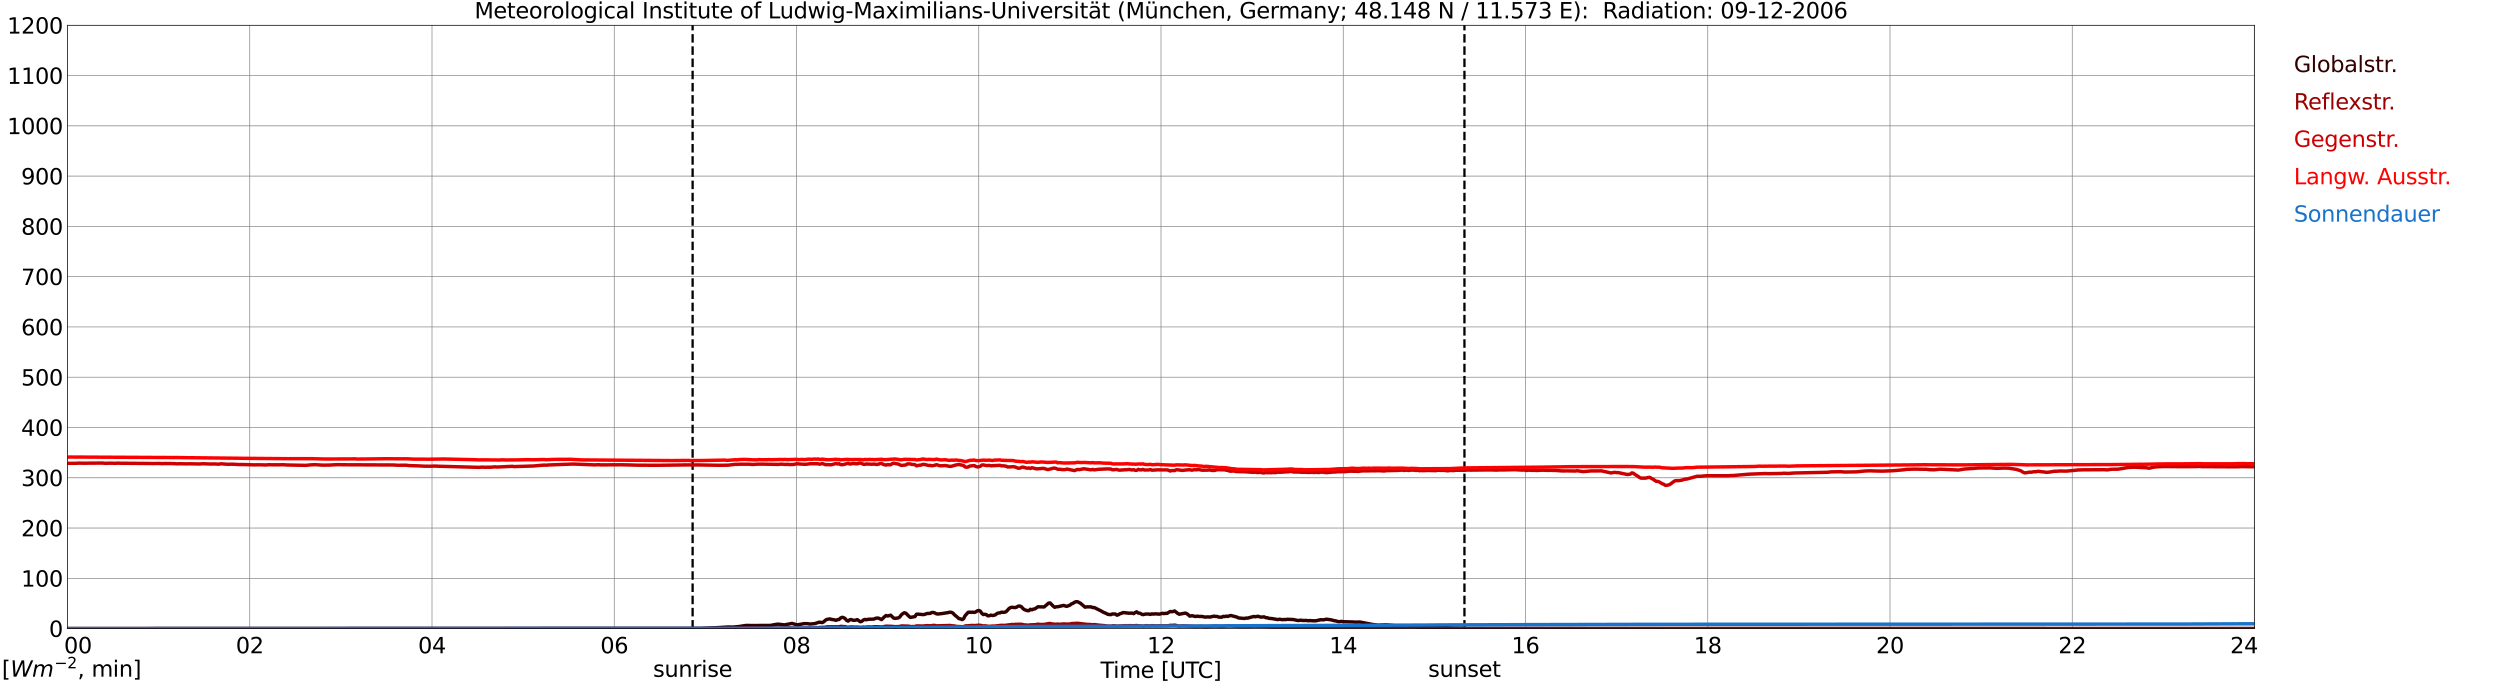 <?xml version="1.0" encoding="utf-8" standalone="no"?>
<!DOCTYPE svg PUBLIC "-//W3C//DTD SVG 1.1//EN"
  "http://www.w3.org/Graphics/SVG/1.1/DTD/svg11.dtd">
<svg xmlns:xlink="http://www.w3.org/1999/xlink" width="1085.4pt" height="296.64pt" viewBox="0 0 1085.4 296.64" xmlns="http://www.w3.org/2000/svg" version="1.1">
 <defs>
  <style type="text/css">*{stroke-linejoin: round; stroke-linecap: butt}</style>
 </defs>
 <g id="figure_1">
  <g id="patch_1">
   <path d="M 0 296.64 
L 1085.4 296.64 
L 1085.4 0 
L 0 0 
z
" style="fill: #ffffff"/>
  </g>
  <g id="axes_1">
   <g id="patch_2">
    <path d="M 29.306 272.909 
L 978.814 272.909 
L 978.814 10.976 
L 29.306 10.976 
z
" style="fill: #ffffff"/>
   </g>
   <g id="patch_3">
    <path d="M 978.814 272.909 
L 978.814 272.909 
L 978.814 10.976 
L 978.814 10.976 
z
" clip-path="url(#pb705b6517d)" style="fill: #d3d3d3; opacity: 0.25; stroke: #d3d3d3; stroke-linejoin: miter"/>
   </g>
   <g id="matplotlib.axis_1">
    <g id="xtick_1">
     <g id="line2d_1">
      <path d="M 29.306 272.909 
L 29.306 10.976 
" clip-path="url(#pb705b6517d)" style="fill: none; stroke: #808080; stroke-width: 0.3; stroke-linecap: square"/>
     </g>
     <g id="line2d_2"/>
     <g id="text_1">
      <!--    00 -->
      <g transform="translate(18.733 283.627) scale(0.095 -0.095)">
       <defs>
        <path id="DejaVuSans-20" transform="scale(0.016)"/>
        <path id="DejaVuSans-30" d="M 2034 4250 
Q 1547 4250 1301 3770 
Q 1056 3291 1056 2328 
Q 1056 1369 1301 889 
Q 1547 409 2034 409 
Q 2525 409 2770 889 
Q 3016 1369 3016 2328 
Q 3016 3291 2770 3770 
Q 2525 4250 2034 4250 
z
M 2034 4750 
Q 2819 4750 3233 4129 
Q 3647 3509 3647 2328 
Q 3647 1150 3233 529 
Q 2819 -91 2034 -91 
Q 1250 -91 836 529 
Q 422 1150 422 2328 
Q 422 3509 836 4129 
Q 1250 4750 2034 4750 
z
" transform="scale(0.016)"/>
       </defs>
       <use xlink:href="#DejaVuSans-20"/>
       <use xlink:href="#DejaVuSans-20" transform="translate(31.787 0)"/>
       <use xlink:href="#DejaVuSans-20" transform="translate(63.574 0)"/>
       <use xlink:href="#DejaVuSans-30" transform="translate(95.361 0)"/>
       <use xlink:href="#DejaVuSans-30" transform="translate(158.984 0)"/>
      </g>
     </g>
    </g>
    <g id="xtick_2">
     <g id="line2d_3">
      <path d="M 108.431 272.909 
L 108.431 10.976 
" clip-path="url(#pb705b6517d)" style="fill: none; stroke: #808080; stroke-width: 0.3; stroke-linecap: square"/>
     </g>
     <g id="line2d_4"/>
     <g id="text_2">
      <!-- 02 -->
      <g transform="translate(102.387 283.627) scale(0.095 -0.095)">
       <defs>
        <path id="DejaVuSans-32" d="M 1228 531 
L 3431 531 
L 3431 0 
L 469 0 
L 469 531 
Q 828 903 1448 1529 
Q 2069 2156 2228 2338 
Q 2531 2678 2651 2914 
Q 2772 3150 2772 3378 
Q 2772 3750 2511 3984 
Q 2250 4219 1831 4219 
Q 1534 4219 1204 4116 
Q 875 4013 500 3803 
L 500 4441 
Q 881 4594 1212 4672 
Q 1544 4750 1819 4750 
Q 2544 4750 2975 4387 
Q 3406 4025 3406 3419 
Q 3406 3131 3298 2873 
Q 3191 2616 2906 2266 
Q 2828 2175 2409 1742 
Q 1991 1309 1228 531 
z
" transform="scale(0.016)"/>
       </defs>
       <use xlink:href="#DejaVuSans-30"/>
       <use xlink:href="#DejaVuSans-32" transform="translate(63.623 0)"/>
      </g>
     </g>
    </g>
    <g id="xtick_3">
     <g id="line2d_5">
      <path d="M 187.557 272.909 
L 187.557 10.976 
" clip-path="url(#pb705b6517d)" style="fill: none; stroke: #808080; stroke-width: 0.3; stroke-linecap: square"/>
     </g>
     <g id="line2d_6"/>
     <g id="text_3">
      <!-- 04 -->
      <g transform="translate(181.513 283.627) scale(0.095 -0.095)">
       <defs>
        <path id="DejaVuSans-34" d="M 2419 4116 
L 825 1625 
L 2419 1625 
L 2419 4116 
z
M 2253 4666 
L 3047 4666 
L 3047 1625 
L 3713 1625 
L 3713 1100 
L 3047 1100 
L 3047 0 
L 2419 0 
L 2419 1100 
L 313 1100 
L 313 1709 
L 2253 4666 
z
" transform="scale(0.016)"/>
       </defs>
       <use xlink:href="#DejaVuSans-30"/>
       <use xlink:href="#DejaVuSans-34" transform="translate(63.623 0)"/>
      </g>
     </g>
    </g>
    <g id="xtick_4">
     <g id="line2d_7">
      <path d="M 266.683 272.909 
L 266.683 10.976 
" clip-path="url(#pb705b6517d)" style="fill: none; stroke: #808080; stroke-width: 0.3; stroke-linecap: square"/>
     </g>
     <g id="line2d_8"/>
     <g id="text_4">
      <!-- 06 -->
      <g transform="translate(260.638 283.627) scale(0.095 -0.095)">
       <defs>
        <path id="DejaVuSans-36" d="M 2113 2584 
Q 1688 2584 1439 2293 
Q 1191 2003 1191 1497 
Q 1191 994 1439 701 
Q 1688 409 2113 409 
Q 2538 409 2786 701 
Q 3034 994 3034 1497 
Q 3034 2003 2786 2293 
Q 2538 2584 2113 2584 
z
M 3366 4563 
L 3366 3988 
Q 3128 4100 2886 4159 
Q 2644 4219 2406 4219 
Q 1781 4219 1451 3797 
Q 1122 3375 1075 2522 
Q 1259 2794 1537 2939 
Q 1816 3084 2150 3084 
Q 2853 3084 3261 2657 
Q 3669 2231 3669 1497 
Q 3669 778 3244 343 
Q 2819 -91 2113 -91 
Q 1303 -91 875 529 
Q 447 1150 447 2328 
Q 447 3434 972 4092 
Q 1497 4750 2381 4750 
Q 2619 4750 2861 4703 
Q 3103 4656 3366 4563 
z
" transform="scale(0.016)"/>
       </defs>
       <use xlink:href="#DejaVuSans-30"/>
       <use xlink:href="#DejaVuSans-36" transform="translate(63.623 0)"/>
      </g>
     </g>
    </g>
    <g id="xtick_5">
     <g id="line2d_9">
      <path d="M 345.808 272.909 
L 345.808 10.976 
" clip-path="url(#pb705b6517d)" style="fill: none; stroke: #808080; stroke-width: 0.3; stroke-linecap: square"/>
     </g>
     <g id="line2d_10"/>
     <g id="text_5">
      <!-- 08 -->
      <g transform="translate(339.764 283.627) scale(0.095 -0.095)">
       <defs>
        <path id="DejaVuSans-38" d="M 2034 2216 
Q 1584 2216 1326 1975 
Q 1069 1734 1069 1313 
Q 1069 891 1326 650 
Q 1584 409 2034 409 
Q 2484 409 2743 651 
Q 3003 894 3003 1313 
Q 3003 1734 2745 1975 
Q 2488 2216 2034 2216 
z
M 1403 2484 
Q 997 2584 770 2862 
Q 544 3141 544 3541 
Q 544 4100 942 4425 
Q 1341 4750 2034 4750 
Q 2731 4750 3128 4425 
Q 3525 4100 3525 3541 
Q 3525 3141 3298 2862 
Q 3072 2584 2669 2484 
Q 3125 2378 3379 2068 
Q 3634 1759 3634 1313 
Q 3634 634 3220 271 
Q 2806 -91 2034 -91 
Q 1263 -91 848 271 
Q 434 634 434 1313 
Q 434 1759 690 2068 
Q 947 2378 1403 2484 
z
M 1172 3481 
Q 1172 3119 1398 2916 
Q 1625 2713 2034 2713 
Q 2441 2713 2670 2916 
Q 2900 3119 2900 3481 
Q 2900 3844 2670 4047 
Q 2441 4250 2034 4250 
Q 1625 4250 1398 4047 
Q 1172 3844 1172 3481 
z
" transform="scale(0.016)"/>
       </defs>
       <use xlink:href="#DejaVuSans-30"/>
       <use xlink:href="#DejaVuSans-38" transform="translate(63.623 0)"/>
      </g>
     </g>
    </g>
    <g id="xtick_6">
     <g id="line2d_11">
      <path d="M 424.934 272.909 
L 424.934 10.976 
" clip-path="url(#pb705b6517d)" style="fill: none; stroke: #808080; stroke-width: 0.3; stroke-linecap: square"/>
     </g>
     <g id="line2d_12"/>
     <g id="text_6">
      <!-- 10 -->
      <g transform="translate(418.89 283.627) scale(0.095 -0.095)">
       <defs>
        <path id="DejaVuSans-31" d="M 794 531 
L 1825 531 
L 1825 4091 
L 703 3866 
L 703 4441 
L 1819 4666 
L 2450 4666 
L 2450 531 
L 3481 531 
L 3481 0 
L 794 0 
L 794 531 
z
" transform="scale(0.016)"/>
       </defs>
       <use xlink:href="#DejaVuSans-31"/>
       <use xlink:href="#DejaVuSans-30" transform="translate(63.623 0)"/>
      </g>
     </g>
    </g>
    <g id="xtick_7">
     <g id="line2d_13">
      <path d="M 504.06 272.909 
L 504.06 10.976 
" clip-path="url(#pb705b6517d)" style="fill: none; stroke: #808080; stroke-width: 0.3; stroke-linecap: square"/>
     </g>
     <g id="line2d_14"/>
     <g id="text_7">
      <!-- 12 -->
      <g transform="translate(498.015 283.627) scale(0.095 -0.095)">
       <use xlink:href="#DejaVuSans-31"/>
       <use xlink:href="#DejaVuSans-32" transform="translate(63.623 0)"/>
      </g>
     </g>
    </g>
    <g id="xtick_8">
     <g id="line2d_15">
      <path d="M 583.185 272.909 
L 583.185 10.976 
" clip-path="url(#pb705b6517d)" style="fill: none; stroke: #808080; stroke-width: 0.3; stroke-linecap: square"/>
     </g>
     <g id="line2d_16"/>
     <g id="text_8">
      <!-- 14 -->
      <g transform="translate(577.141 283.627) scale(0.095 -0.095)">
       <use xlink:href="#DejaVuSans-31"/>
       <use xlink:href="#DejaVuSans-34" transform="translate(63.623 0)"/>
      </g>
     </g>
    </g>
    <g id="xtick_9">
     <g id="line2d_17">
      <path d="M 662.311 272.909 
L 662.311 10.976 
" clip-path="url(#pb705b6517d)" style="fill: none; stroke: #808080; stroke-width: 0.3; stroke-linecap: square"/>
     </g>
     <g id="line2d_18"/>
     <g id="text_9">
      <!-- 16 -->
      <g transform="translate(656.267 283.627) scale(0.095 -0.095)">
       <use xlink:href="#DejaVuSans-31"/>
       <use xlink:href="#DejaVuSans-36" transform="translate(63.623 0)"/>
      </g>
     </g>
    </g>
    <g id="xtick_10">
     <g id="line2d_19">
      <path d="M 741.437 272.909 
L 741.437 10.976 
" clip-path="url(#pb705b6517d)" style="fill: none; stroke: #808080; stroke-width: 0.3; stroke-linecap: square"/>
     </g>
     <g id="line2d_20"/>
     <g id="text_10">
      <!-- 18 -->
      <g transform="translate(735.392 283.627) scale(0.095 -0.095)">
       <use xlink:href="#DejaVuSans-31"/>
       <use xlink:href="#DejaVuSans-38" transform="translate(63.623 0)"/>
      </g>
     </g>
    </g>
    <g id="xtick_11">
     <g id="line2d_21">
      <path d="M 820.562 272.909 
L 820.562 10.976 
" clip-path="url(#pb705b6517d)" style="fill: none; stroke: #808080; stroke-width: 0.3; stroke-linecap: square"/>
     </g>
     <g id="line2d_22"/>
     <g id="text_11">
      <!-- 20 -->
      <g transform="translate(814.518 283.627) scale(0.095 -0.095)">
       <use xlink:href="#DejaVuSans-32"/>
       <use xlink:href="#DejaVuSans-30" transform="translate(63.623 0)"/>
      </g>
     </g>
    </g>
    <g id="xtick_12">
     <g id="line2d_23">
      <path d="M 899.688 272.909 
L 899.688 10.976 
" clip-path="url(#pb705b6517d)" style="fill: none; stroke: #808080; stroke-width: 0.3; stroke-linecap: square"/>
     </g>
     <g id="line2d_24"/>
     <g id="text_12">
      <!-- 22 -->
      <g transform="translate(893.644 283.627) scale(0.095 -0.095)">
       <use xlink:href="#DejaVuSans-32"/>
       <use xlink:href="#DejaVuSans-32" transform="translate(63.623 0)"/>
      </g>
     </g>
    </g>
    <g id="xtick_13">
     <g id="line2d_25">
      <path d="M 978.814 272.909 
L 978.814 10.976 
" clip-path="url(#pb705b6517d)" style="fill: none; stroke: #808080; stroke-width: 0.3; stroke-linecap: square"/>
     </g>
     <g id="line2d_26"/>
     <g id="text_13">
      <!-- 24    -->
      <g transform="translate(968.241 283.627) scale(0.095 -0.095)">
       <use xlink:href="#DejaVuSans-32"/>
       <use xlink:href="#DejaVuSans-34" transform="translate(63.623 0)"/>
       <use xlink:href="#DejaVuSans-20" transform="translate(127.246 0)"/>
       <use xlink:href="#DejaVuSans-20" transform="translate(159.033 0)"/>
       <use xlink:href="#DejaVuSans-20" transform="translate(190.82 0)"/>
      </g>
     </g>
    </g>
    <g id="text_14">
     <!-- Time [UTC] -->
     <g transform="translate(477.806 294.322) scale(0.095 -0.095)">
      <defs>
       <path id="DejaVuSans-54" d="M -19 4666 
L 3928 4666 
L 3928 4134 
L 2272 4134 
L 2272 0 
L 1638 0 
L 1638 4134 
L -19 4134 
L -19 4666 
z
" transform="scale(0.016)"/>
       <path id="DejaVuSans-69" d="M 603 3500 
L 1178 3500 
L 1178 0 
L 603 0 
L 603 3500 
z
M 603 4863 
L 1178 4863 
L 1178 4134 
L 603 4134 
L 603 4863 
z
" transform="scale(0.016)"/>
       <path id="DejaVuSans-6d" d="M 3328 2828 
Q 3544 3216 3844 3400 
Q 4144 3584 4550 3584 
Q 5097 3584 5394 3201 
Q 5691 2819 5691 2113 
L 5691 0 
L 5113 0 
L 5113 2094 
Q 5113 2597 4934 2840 
Q 4756 3084 4391 3084 
Q 3944 3084 3684 2787 
Q 3425 2491 3425 1978 
L 3425 0 
L 2847 0 
L 2847 2094 
Q 2847 2600 2669 2842 
Q 2491 3084 2119 3084 
Q 1678 3084 1418 2786 
Q 1159 2488 1159 1978 
L 1159 0 
L 581 0 
L 581 3500 
L 1159 3500 
L 1159 2956 
Q 1356 3278 1631 3431 
Q 1906 3584 2284 3584 
Q 2666 3584 2933 3390 
Q 3200 3197 3328 2828 
z
" transform="scale(0.016)"/>
       <path id="DejaVuSans-65" d="M 3597 1894 
L 3597 1613 
L 953 1613 
Q 991 1019 1311 708 
Q 1631 397 2203 397 
Q 2534 397 2845 478 
Q 3156 559 3463 722 
L 3463 178 
Q 3153 47 2828 -22 
Q 2503 -91 2169 -91 
Q 1331 -91 842 396 
Q 353 884 353 1716 
Q 353 2575 817 3079 
Q 1281 3584 2069 3584 
Q 2775 3584 3186 3129 
Q 3597 2675 3597 1894 
z
M 3022 2063 
Q 3016 2534 2758 2815 
Q 2500 3097 2075 3097 
Q 1594 3097 1305 2825 
Q 1016 2553 972 2059 
L 3022 2063 
z
" transform="scale(0.016)"/>
       <path id="DejaVuSans-5b" d="M 550 4863 
L 1875 4863 
L 1875 4416 
L 1125 4416 
L 1125 -397 
L 1875 -397 
L 1875 -844 
L 550 -844 
L 550 4863 
z
" transform="scale(0.016)"/>
       <path id="DejaVuSans-55" d="M 556 4666 
L 1191 4666 
L 1191 1831 
Q 1191 1081 1462 751 
Q 1734 422 2344 422 
Q 2950 422 3222 751 
Q 3494 1081 3494 1831 
L 3494 4666 
L 4128 4666 
L 4128 1753 
Q 4128 841 3676 375 
Q 3225 -91 2344 -91 
Q 1459 -91 1007 375 
Q 556 841 556 1753 
L 556 4666 
z
" transform="scale(0.016)"/>
       <path id="DejaVuSans-43" d="M 4122 4306 
L 4122 3641 
Q 3803 3938 3442 4084 
Q 3081 4231 2675 4231 
Q 1875 4231 1450 3742 
Q 1025 3253 1025 2328 
Q 1025 1406 1450 917 
Q 1875 428 2675 428 
Q 3081 428 3442 575 
Q 3803 722 4122 1019 
L 4122 359 
Q 3791 134 3420 21 
Q 3050 -91 2638 -91 
Q 1578 -91 968 557 
Q 359 1206 359 2328 
Q 359 3453 968 4101 
Q 1578 4750 2638 4750 
Q 3056 4750 3426 4639 
Q 3797 4528 4122 4306 
z
" transform="scale(0.016)"/>
       <path id="DejaVuSans-5d" d="M 1947 4863 
L 1947 -844 
L 622 -844 
L 622 -397 
L 1369 -397 
L 1369 4416 
L 622 4416 
L 622 4863 
L 1947 4863 
z
" transform="scale(0.016)"/>
      </defs>
      <use xlink:href="#DejaVuSans-54"/>
      <use xlink:href="#DejaVuSans-69" transform="translate(57.959 0)"/>
      <use xlink:href="#DejaVuSans-6d" transform="translate(85.742 0)"/>
      <use xlink:href="#DejaVuSans-65" transform="translate(183.154 0)"/>
      <use xlink:href="#DejaVuSans-20" transform="translate(244.678 0)"/>
      <use xlink:href="#DejaVuSans-5b" transform="translate(276.465 0)"/>
      <use xlink:href="#DejaVuSans-55" transform="translate(315.479 0)"/>
      <use xlink:href="#DejaVuSans-54" transform="translate(388.672 0)"/>
      <use xlink:href="#DejaVuSans-43" transform="translate(443.881 0)"/>
      <use xlink:href="#DejaVuSans-5d" transform="translate(513.705 0)"/>
     </g>
    </g>
   </g>
   <g id="matplotlib.axis_2">
    <g id="ytick_1">
     <g id="line2d_27">
      <path d="M 29.306 272.909 
L 978.814 272.909 
" clip-path="url(#pb705b6517d)" style="fill: none; stroke: #808080; stroke-width: 0.3; stroke-linecap: square"/>
     </g>
     <g id="line2d_28"/>
     <g id="text_15">
      <!-- 0 -->
      <g transform="translate(21.261 276.518) scale(0.095 -0.095)">
       <use xlink:href="#DejaVuSans-30"/>
      </g>
     </g>
    </g>
    <g id="ytick_2">
     <g id="line2d_29">
      <path d="M 29.306 251.081 
L 978.814 251.081 
" clip-path="url(#pb705b6517d)" style="fill: none; stroke: #808080; stroke-width: 0.3; stroke-linecap: square"/>
     </g>
     <g id="line2d_30"/>
     <g id="text_16">
      <!-- 100 -->
      <g transform="translate(9.173 254.69) scale(0.095 -0.095)">
       <use xlink:href="#DejaVuSans-31"/>
       <use xlink:href="#DejaVuSans-30" transform="translate(63.623 0)"/>
       <use xlink:href="#DejaVuSans-30" transform="translate(127.246 0)"/>
      </g>
     </g>
    </g>
    <g id="ytick_3">
     <g id="line2d_31">
      <path d="M 29.306 229.253 
L 978.814 229.253 
" clip-path="url(#pb705b6517d)" style="fill: none; stroke: #808080; stroke-width: 0.3; stroke-linecap: square"/>
     </g>
     <g id="line2d_32"/>
     <g id="text_17">
      <!-- 200 -->
      <g transform="translate(9.173 232.863) scale(0.095 -0.095)">
       <use xlink:href="#DejaVuSans-32"/>
       <use xlink:href="#DejaVuSans-30" transform="translate(63.623 0)"/>
       <use xlink:href="#DejaVuSans-30" transform="translate(127.246 0)"/>
      </g>
     </g>
    </g>
    <g id="ytick_4">
     <g id="line2d_33">
      <path d="M 29.306 207.426 
L 978.814 207.426 
" clip-path="url(#pb705b6517d)" style="fill: none; stroke: #808080; stroke-width: 0.3; stroke-linecap: square"/>
     </g>
     <g id="line2d_34"/>
     <g id="text_18">
      <!-- 300 -->
      <g transform="translate(9.173 211.035) scale(0.095 -0.095)">
       <defs>
        <path id="DejaVuSans-33" d="M 2597 2516 
Q 3050 2419 3304 2112 
Q 3559 1806 3559 1356 
Q 3559 666 3084 287 
Q 2609 -91 1734 -91 
Q 1441 -91 1130 -33 
Q 819 25 488 141 
L 488 750 
Q 750 597 1062 519 
Q 1375 441 1716 441 
Q 2309 441 2620 675 
Q 2931 909 2931 1356 
Q 2931 1769 2642 2001 
Q 2353 2234 1838 2234 
L 1294 2234 
L 1294 2753 
L 1863 2753 
Q 2328 2753 2575 2939 
Q 2822 3125 2822 3475 
Q 2822 3834 2567 4026 
Q 2313 4219 1838 4219 
Q 1578 4219 1281 4162 
Q 984 4106 628 3988 
L 628 4550 
Q 988 4650 1302 4700 
Q 1616 4750 1894 4750 
Q 2613 4750 3031 4423 
Q 3450 4097 3450 3541 
Q 3450 3153 3228 2886 
Q 3006 2619 2597 2516 
z
" transform="scale(0.016)"/>
       </defs>
       <use xlink:href="#DejaVuSans-33"/>
       <use xlink:href="#DejaVuSans-30" transform="translate(63.623 0)"/>
       <use xlink:href="#DejaVuSans-30" transform="translate(127.246 0)"/>
      </g>
     </g>
    </g>
    <g id="ytick_5">
     <g id="line2d_35">
      <path d="M 29.306 185.598 
L 978.814 185.598 
" clip-path="url(#pb705b6517d)" style="fill: none; stroke: #808080; stroke-width: 0.3; stroke-linecap: square"/>
     </g>
     <g id="line2d_36"/>
     <g id="text_19">
      <!-- 400 -->
      <g transform="translate(9.173 189.207) scale(0.095 -0.095)">
       <use xlink:href="#DejaVuSans-34"/>
       <use xlink:href="#DejaVuSans-30" transform="translate(63.623 0)"/>
       <use xlink:href="#DejaVuSans-30" transform="translate(127.246 0)"/>
      </g>
     </g>
    </g>
    <g id="ytick_6">
     <g id="line2d_37">
      <path d="M 29.306 163.77 
L 978.814 163.77 
" clip-path="url(#pb705b6517d)" style="fill: none; stroke: #808080; stroke-width: 0.3; stroke-linecap: square"/>
     </g>
     <g id="line2d_38"/>
     <g id="text_20">
      <!-- 500 -->
      <g transform="translate(9.173 167.379) scale(0.095 -0.095)">
       <defs>
        <path id="DejaVuSans-35" d="M 691 4666 
L 3169 4666 
L 3169 4134 
L 1269 4134 
L 1269 2991 
Q 1406 3038 1543 3061 
Q 1681 3084 1819 3084 
Q 2600 3084 3056 2656 
Q 3513 2228 3513 1497 
Q 3513 744 3044 326 
Q 2575 -91 1722 -91 
Q 1428 -91 1123 -41 
Q 819 9 494 109 
L 494 744 
Q 775 591 1075 516 
Q 1375 441 1709 441 
Q 2250 441 2565 725 
Q 2881 1009 2881 1497 
Q 2881 1984 2565 2268 
Q 2250 2553 1709 2553 
Q 1456 2553 1204 2497 
Q 953 2441 691 2322 
L 691 4666 
z
" transform="scale(0.016)"/>
       </defs>
       <use xlink:href="#DejaVuSans-35"/>
       <use xlink:href="#DejaVuSans-30" transform="translate(63.623 0)"/>
       <use xlink:href="#DejaVuSans-30" transform="translate(127.246 0)"/>
      </g>
     </g>
    </g>
    <g id="ytick_7">
     <g id="line2d_39">
      <path d="M 29.306 141.942 
L 978.814 141.942 
" clip-path="url(#pb705b6517d)" style="fill: none; stroke: #808080; stroke-width: 0.3; stroke-linecap: square"/>
     </g>
     <g id="line2d_40"/>
     <g id="text_21">
      <!-- 600 -->
      <g transform="translate(9.173 145.551) scale(0.095 -0.095)">
       <use xlink:href="#DejaVuSans-36"/>
       <use xlink:href="#DejaVuSans-30" transform="translate(63.623 0)"/>
       <use xlink:href="#DejaVuSans-30" transform="translate(127.246 0)"/>
      </g>
     </g>
    </g>
    <g id="ytick_8">
     <g id="line2d_41">
      <path d="M 29.306 120.114 
L 978.814 120.114 
" clip-path="url(#pb705b6517d)" style="fill: none; stroke: #808080; stroke-width: 0.3; stroke-linecap: square"/>
     </g>
     <g id="line2d_42"/>
     <g id="text_22">
      <!-- 700 -->
      <g transform="translate(9.173 123.724) scale(0.095 -0.095)">
       <defs>
        <path id="DejaVuSans-37" d="M 525 4666 
L 3525 4666 
L 3525 4397 
L 1831 0 
L 1172 0 
L 2766 4134 
L 525 4134 
L 525 4666 
z
" transform="scale(0.016)"/>
       </defs>
       <use xlink:href="#DejaVuSans-37"/>
       <use xlink:href="#DejaVuSans-30" transform="translate(63.623 0)"/>
       <use xlink:href="#DejaVuSans-30" transform="translate(127.246 0)"/>
      </g>
     </g>
    </g>
    <g id="ytick_9">
     <g id="line2d_43">
      <path d="M 29.306 98.287 
L 978.814 98.287 
" clip-path="url(#pb705b6517d)" style="fill: none; stroke: #808080; stroke-width: 0.3; stroke-linecap: square"/>
     </g>
     <g id="line2d_44"/>
     <g id="text_23">
      <!-- 800 -->
      <g transform="translate(9.173 101.896) scale(0.095 -0.095)">
       <use xlink:href="#DejaVuSans-38"/>
       <use xlink:href="#DejaVuSans-30" transform="translate(63.623 0)"/>
       <use xlink:href="#DejaVuSans-30" transform="translate(127.246 0)"/>
      </g>
     </g>
    </g>
    <g id="ytick_10">
     <g id="line2d_45">
      <path d="M 29.306 76.459 
L 978.814 76.459 
" clip-path="url(#pb705b6517d)" style="fill: none; stroke: #808080; stroke-width: 0.3; stroke-linecap: square"/>
     </g>
     <g id="line2d_46"/>
     <g id="text_24">
      <!-- 900 -->
      <g transform="translate(9.173 80.068) scale(0.095 -0.095)">
       <defs>
        <path id="DejaVuSans-39" d="M 703 97 
L 703 672 
Q 941 559 1184 500 
Q 1428 441 1663 441 
Q 2288 441 2617 861 
Q 2947 1281 2994 2138 
Q 2813 1869 2534 1725 
Q 2256 1581 1919 1581 
Q 1219 1581 811 2004 
Q 403 2428 403 3163 
Q 403 3881 828 4315 
Q 1253 4750 1959 4750 
Q 2769 4750 3195 4129 
Q 3622 3509 3622 2328 
Q 3622 1225 3098 567 
Q 2575 -91 1691 -91 
Q 1453 -91 1209 -44 
Q 966 3 703 97 
z
M 1959 2075 
Q 2384 2075 2632 2365 
Q 2881 2656 2881 3163 
Q 2881 3666 2632 3958 
Q 2384 4250 1959 4250 
Q 1534 4250 1286 3958 
Q 1038 3666 1038 3163 
Q 1038 2656 1286 2365 
Q 1534 2075 1959 2075 
z
" transform="scale(0.016)"/>
       </defs>
       <use xlink:href="#DejaVuSans-39"/>
       <use xlink:href="#DejaVuSans-30" transform="translate(63.623 0)"/>
       <use xlink:href="#DejaVuSans-30" transform="translate(127.246 0)"/>
      </g>
     </g>
    </g>
    <g id="ytick_11">
     <g id="line2d_47">
      <path d="M 29.306 54.631 
L 978.814 54.631 
" clip-path="url(#pb705b6517d)" style="fill: none; stroke: #808080; stroke-width: 0.3; stroke-linecap: square"/>
     </g>
     <g id="line2d_48"/>
     <g id="text_25">
      <!-- 1000 -->
      <g transform="translate(3.128 58.24) scale(0.095 -0.095)">
       <use xlink:href="#DejaVuSans-31"/>
       <use xlink:href="#DejaVuSans-30" transform="translate(63.623 0)"/>
       <use xlink:href="#DejaVuSans-30" transform="translate(127.246 0)"/>
       <use xlink:href="#DejaVuSans-30" transform="translate(190.869 0)"/>
      </g>
     </g>
    </g>
    <g id="ytick_12">
     <g id="line2d_49">
      <path d="M 29.306 32.803 
L 978.814 32.803 
" clip-path="url(#pb705b6517d)" style="fill: none; stroke: #808080; stroke-width: 0.3; stroke-linecap: square"/>
     </g>
     <g id="line2d_50"/>
     <g id="text_26">
      <!-- 1100 -->
      <g transform="translate(3.128 36.413) scale(0.095 -0.095)">
       <use xlink:href="#DejaVuSans-31"/>
       <use xlink:href="#DejaVuSans-31" transform="translate(63.623 0)"/>
       <use xlink:href="#DejaVuSans-30" transform="translate(127.246 0)"/>
       <use xlink:href="#DejaVuSans-30" transform="translate(190.869 0)"/>
      </g>
     </g>
    </g>
    <g id="ytick_13">
     <g id="line2d_51">
      <path d="M 29.306 10.976 
L 978.814 10.976 
" clip-path="url(#pb705b6517d)" style="fill: none; stroke: #808080; stroke-width: 0.3; stroke-linecap: square"/>
     </g>
     <g id="line2d_52"/>
     <g id="text_27">
      <!-- 1200 -->
      <g transform="translate(3.128 14.585) scale(0.095 -0.095)">
       <use xlink:href="#DejaVuSans-31"/>
       <use xlink:href="#DejaVuSans-32" transform="translate(63.623 0)"/>
       <use xlink:href="#DejaVuSans-30" transform="translate(127.246 0)"/>
       <use xlink:href="#DejaVuSans-30" transform="translate(190.869 0)"/>
      </g>
     </g>
    </g>
   </g>
   <g id="line2d_53">
    <path d="M 300.707 272.909 
L 300.707 10.976 
" clip-path="url(#pb705b6517d)" style="fill: none; stroke-dasharray: 3.7,1.6; stroke-dashoffset: 0; stroke: #000000"/>
   </g>
   <g id="line2d_54">
    <path d="M 635.804 272.909 
L 635.804 10.976 
" clip-path="url(#pb705b6517d)" style="fill: none; stroke-dasharray: 3.7,1.6; stroke-dashoffset: 0; stroke: #000000"/>
   </g>
   <g id="line2d_55">
    <path d="M 29.306 272.909 
L 304.267 272.813 
L 308.224 272.629 
L 310.861 272.538 
L 316.136 272.217 
L 318.114 272.263 
L 320.752 272.036 
L 322.73 271.715 
L 324.049 271.531 
L 326.027 271.577 
L 327.346 271.577 
L 334.599 271.531 
L 335.918 271.256 
L 337.236 271.027 
L 337.896 270.981 
L 340.533 271.302 
L 343.83 270.663 
L 345.149 271.027 
L 345.808 271.302 
L 347.127 271.119 
L 349.105 270.754 
L 350.424 270.754 
L 351.743 270.936 
L 353.721 270.754 
L 355.699 270.113 
L 357.018 270.296 
L 357.677 269.929 
L 358.337 269.29 
L 358.996 268.923 
L 360.315 268.694 
L 360.974 268.923 
L 362.293 269.106 
L 362.952 269.336 
L 363.612 269.015 
L 364.271 268.969 
L 364.93 268.329 
L 365.59 268.008 
L 366.249 268.146 
L 366.909 268.556 
L 367.568 269.336 
L 368.227 269.654 
L 368.887 269.106 
L 369.546 268.969 
L 370.206 269.244 
L 370.865 269.336 
L 371.524 269.244 
L 372.184 269.015 
L 373.502 269.929 
L 374.162 269.746 
L 374.821 269.198 
L 375.481 268.923 
L 376.14 269.106 
L 376.799 268.877 
L 379.437 268.786 
L 380.096 268.465 
L 380.756 268.329 
L 381.415 268.373 
L 382.734 269.015 
L 384.053 267.733 
L 384.712 267.229 
L 385.371 267.458 
L 386.69 267.092 
L 388.009 268.373 
L 388.668 268.465 
L 389.987 268.283 
L 390.646 267.871 
L 391.306 266.956 
L 391.965 266.406 
L 392.624 266.04 
L 393.284 266.223 
L 394.603 267.55 
L 395.262 268.054 
L 397.24 267.688 
L 397.899 266.681 
L 398.559 266.636 
L 400.537 266.819 
L 401.196 266.819 
L 402.515 266.36 
L 403.834 266.315 
L 404.493 265.948 
L 405.153 265.902 
L 405.812 266.085 
L 406.471 266.452 
L 407.131 266.59 
L 409.109 266.36 
L 411.746 265.948 
L 412.406 265.767 
L 413.065 265.856 
L 413.725 266.177 
L 414.384 266.911 
L 415.703 268.008 
L 416.362 268.602 
L 417.022 268.694 
L 417.681 269.015 
L 418.34 268.648 
L 419 267.321 
L 420.318 265.856 
L 420.978 265.767 
L 421.637 265.856 
L 422.297 265.767 
L 422.956 265.902 
L 423.615 265.675 
L 424.275 265.217 
L 424.934 265.033 
L 425.593 265.308 
L 426.253 266.269 
L 426.912 266.819 
L 427.572 266.681 
L 428.231 266.865 
L 428.89 267.367 
L 429.55 267.321 
L 430.209 267.048 
L 430.869 267.229 
L 431.528 267.138 
L 432.187 266.911 
L 432.847 266.36 
L 433.506 266.131 
L 434.165 266.085 
L 434.825 265.767 
L 435.484 265.856 
L 436.144 265.81 
L 436.803 265.583 
L 438.122 264.165 
L 438.781 263.752 
L 439.44 263.66 
L 440.759 263.798 
L 441.419 263.569 
L 442.078 263.158 
L 442.737 263.113 
L 443.397 263.385 
L 444.056 264.119 
L 444.716 264.667 
L 446.034 265.125 
L 446.694 265.125 
L 447.353 264.529 
L 448.012 264.758 
L 448.672 264.44 
L 449.331 264.348 
L 450.65 263.431 
L 453.287 263.523 
L 454.606 262.425 
L 455.266 261.831 
L 455.925 261.785 
L 457.244 263.158 
L 457.903 263.66 
L 458.563 263.431 
L 459.222 263.431 
L 461.859 262.837 
L 462.519 263.113 
L 463.178 263.248 
L 464.497 262.746 
L 465.156 262.196 
L 465.816 261.967 
L 466.475 261.51 
L 467.134 261.235 
L 467.794 261.235 
L 469.113 261.923 
L 471.091 263.615 
L 471.75 263.477 
L 473.728 263.477 
L 474.388 263.798 
L 475.047 263.752 
L 478.344 265.4 
L 479.003 265.81 
L 480.322 266.36 
L 480.981 266.727 
L 482.3 266.865 
L 482.96 266.544 
L 484.278 266.59 
L 484.938 267.092 
L 485.597 266.865 
L 486.256 266.452 
L 486.916 266.269 
L 487.575 265.948 
L 490.213 266.223 
L 491.532 266.177 
L 492.191 266.406 
L 492.85 265.948 
L 493.51 265.629 
L 494.169 266.177 
L 494.828 266.223 
L 496.147 266.865 
L 497.466 266.59 
L 498.785 266.59 
L 499.444 266.773 
L 500.103 266.498 
L 500.763 266.636 
L 501.422 266.498 
L 503.4 266.636 
L 504.719 266.269 
L 505.379 266.406 
L 506.038 266.269 
L 506.697 266.315 
L 508.016 265.492 
L 508.675 265.583 
L 509.335 265.492 
L 509.994 265.263 
L 511.313 266.315 
L 511.972 266.681 
L 514.61 266.177 
L 515.269 266.406 
L 516.588 267.504 
L 517.247 267.367 
L 517.907 267.367 
L 518.566 267.596 
L 519.226 267.642 
L 519.885 267.504 
L 520.544 267.642 
L 521.863 267.642 
L 523.182 267.917 
L 524.501 267.825 
L 525.16 267.917 
L 527.138 267.504 
L 527.797 267.642 
L 528.457 267.642 
L 529.116 267.917 
L 530.435 267.963 
L 531.094 267.596 
L 531.754 267.688 
L 532.413 267.504 
L 533.073 267.642 
L 533.732 267.367 
L 534.391 267.229 
L 537.029 267.917 
L 537.688 268.283 
L 539.666 268.465 
L 540.326 268.511 
L 540.985 268.329 
L 541.644 268.373 
L 544.282 267.642 
L 544.941 267.779 
L 546.26 267.55 
L 546.919 267.825 
L 547.579 267.917 
L 548.898 267.825 
L 549.557 268.192 
L 550.216 268.192 
L 550.876 268.465 
L 552.195 268.556 
L 554.832 269.015 
L 555.491 268.831 
L 556.81 269.061 
L 557.47 268.969 
L 558.129 269.015 
L 558.788 268.877 
L 561.426 268.969 
L 563.404 269.381 
L 564.063 269.381 
L 564.723 269.244 
L 565.382 269.381 
L 567.36 269.381 
L 568.02 269.519 
L 568.679 269.427 
L 569.998 269.519 
L 571.317 269.519 
L 573.295 269.061 
L 574.613 269.106 
L 575.932 268.831 
L 577.251 269.015 
L 577.91 269.106 
L 579.229 269.473 
L 579.889 269.565 
L 581.207 269.929 
L 582.526 269.792 
L 583.185 269.929 
L 587.142 270.021 
L 588.46 270.113 
L 590.439 270.067 
L 595.714 271.073 
L 598.351 271.44 
L 601.648 271.256 
L 605.604 271.623 
L 608.901 272.036 
L 610.22 271.806 
L 612.198 271.669 
L 616.814 272.217 
L 620.77 272.4 
L 627.364 272.492 
L 630.661 272.629 
L 634.617 272.721 
L 637.255 272.859 
L 638.573 272.859 
L 978.154 272.909 
L 978.154 272.909 
" clip-path="url(#pb705b6517d)" style="fill: none; stroke: #330000; stroke-width: 1.5; stroke-linecap: square"/>
   </g>
   <g id="line2d_56">
    <path d="M 29.306 272.909 
L 314.818 272.909 
L 315.477 272.787 
L 318.114 272.909 
L 318.774 272.787 
L 323.39 272.739 
L 324.049 272.647 
L 325.368 272.693 
L 327.346 272.647 
L 328.005 272.739 
L 328.665 272.647 
L 329.324 272.787 
L 330.643 272.693 
L 333.28 272.739 
L 333.94 272.832 
L 335.258 272.693 
L 341.193 272.647 
L 342.512 272.553 
L 345.808 272.787 
L 346.468 272.647 
L 347.127 272.739 
L 350.424 272.599 
L 351.743 272.599 
L 353.721 272.647 
L 354.38 272.413 
L 355.04 272.553 
L 355.699 272.413 
L 358.337 272.322 
L 358.996 272.134 
L 364.271 272.134 
L 364.93 271.948 
L 365.59 271.948 
L 366.249 272.088 
L 366.909 272.042 
L 367.568 272.274 
L 368.227 272.322 
L 369.546 272.182 
L 371.524 272.274 
L 372.184 272.228 
L 373.502 272.367 
L 374.162 272.367 
L 374.821 272.228 
L 375.481 272.322 
L 376.799 272.182 
L 378.777 272.228 
L 379.437 272.088 
L 382.074 272.134 
L 382.734 272.274 
L 384.712 271.855 
L 387.349 271.948 
L 388.668 272.088 
L 390.646 271.994 
L 391.306 271.763 
L 394.603 271.855 
L 395.262 272.042 
L 397.24 271.994 
L 397.899 271.763 
L 399.218 271.763 
L 400.537 271.809 
L 402.515 271.623 
L 403.834 271.715 
L 405.153 271.529 
L 405.812 271.529 
L 406.471 271.715 
L 408.45 271.669 
L 411.746 271.575 
L 412.406 271.529 
L 413.065 271.669 
L 414.384 271.763 
L 415.043 271.948 
L 418.34 272.134 
L 419 271.763 
L 422.297 271.529 
L 422.956 271.623 
L 424.934 271.435 
L 425.593 271.483 
L 426.912 271.763 
L 427.572 271.715 
L 429.55 271.948 
L 430.869 271.809 
L 431.528 271.855 
L 434.825 271.483 
L 436.144 271.529 
L 439.44 271.11 
L 440.1 271.204 
L 440.759 271.064 
L 443.397 271.019 
L 444.716 271.296 
L 446.694 271.435 
L 447.353 271.25 
L 448.012 271.296 
L 448.672 271.204 
L 449.331 271.25 
L 450.65 270.97 
L 451.309 271.11 
L 453.287 271.11 
L 455.266 270.739 
L 455.925 270.691 
L 456.584 270.879 
L 458.563 271.064 
L 459.222 270.925 
L 459.881 271.064 
L 461.859 270.879 
L 463.178 270.97 
L 464.497 270.925 
L 465.156 270.739 
L 467.134 270.645 
L 467.794 270.599 
L 471.75 271.064 
L 473.728 271.156 
L 474.388 271.25 
L 475.047 271.156 
L 477.685 271.483 
L 479.003 271.575 
L 480.322 271.715 
L 480.981 271.903 
L 481.641 271.809 
L 482.3 271.903 
L 482.96 271.715 
L 483.619 271.669 
L 484.938 271.855 
L 488.894 271.623 
L 489.553 271.715 
L 490.213 271.623 
L 492.191 271.669 
L 493.51 271.575 
L 494.169 271.715 
L 495.488 271.715 
L 496.147 271.903 
L 497.466 271.623 
L 499.444 271.763 
L 500.103 271.623 
L 501.422 271.715 
L 507.357 271.669 
L 508.016 271.483 
L 509.335 271.483 
L 509.994 271.39 
L 511.972 271.855 
L 513.291 271.715 
L 515.929 271.809 
L 516.588 271.903 
L 517.247 271.855 
L 518.566 271.994 
L 520.544 271.948 
L 521.204 271.855 
L 521.863 271.994 
L 522.522 271.903 
L 523.182 272.088 
L 527.797 271.809 
L 529.776 271.994 
L 533.732 271.763 
L 538.348 271.994 
L 542.963 271.994 
L 543.623 271.855 
L 548.898 271.948 
L 553.513 272.182 
L 554.173 272.134 
L 554.832 272.228 
L 555.491 272.134 
L 556.151 272.228 
L 558.129 272.182 
L 564.723 272.274 
L 565.382 272.322 
L 566.042 272.228 
L 568.679 272.322 
L 569.998 272.274 
L 570.657 272.367 
L 573.954 272.134 
L 575.273 272.228 
L 577.251 272.182 
L 578.57 272.322 
L 579.229 272.274 
L 581.207 272.459 
L 583.185 272.367 
L 584.504 272.459 
L 585.164 272.367 
L 587.142 272.507 
L 588.46 272.413 
L 589.779 272.367 
L 593.076 272.553 
L 593.736 272.507 
L 594.395 272.599 
L 595.054 272.553 
L 595.714 272.693 
L 606.264 272.787 
L 607.582 272.878 
L 608.242 272.787 
L 609.561 272.787 
L 610.22 272.693 
L 612.198 272.739 
L 615.495 272.815 
L 616.154 272.878 
L 616.814 272.824 
L 618.133 272.909 
L 978.154 272.909 
L 978.154 272.909 
" clip-path="url(#pb705b6517d)" style="fill: none; stroke: #990000; stroke-width: 1.5; stroke-linecap: square"/>
   </g>
   <g id="line2d_57">
    <path d="M 29.306 201.146 
L 33.262 201.148 
L 33.921 201.061 
L 35.9 201.102 
L 37.218 201.098 
L 44.472 201.037 
L 45.79 201.163 
L 47.109 201.095 
L 50.406 201.133 
L 51.065 201.069 
L 52.384 201.119 
L 60.956 201.185 
L 62.275 201.198 
L 66.231 201.242 
L 69.528 201.218 
L 70.187 201.301 
L 71.506 201.233 
L 75.462 201.27 
L 76.781 201.388 
L 78.1 201.327 
L 80.737 201.39 
L 82.716 201.357 
L 86.672 201.44 
L 87.991 201.329 
L 91.288 201.458 
L 93.266 201.425 
L 94.584 201.525 
L 95.244 201.493 
L 95.903 201.349 
L 98.541 201.569 
L 101.178 201.539 
L 103.816 201.691 
L 105.135 201.672 
L 107.113 201.722 
L 110.41 201.822 
L 112.388 201.781 
L 115.685 201.87 
L 116.344 201.77 
L 120.3 201.805 
L 122.938 201.77 
L 124.916 201.881 
L 129.532 201.971 
L 132.829 202.036 
L 134.807 201.825 
L 136.785 201.735 
L 140.082 201.945 
L 143.379 201.91 
L 144.697 201.803 
L 146.676 201.737 
L 149.313 201.776 
L 171.073 201.875 
L 172.391 201.988 
L 176.348 201.975 
L 177.666 202.128 
L 182.282 202.287 
L 184.26 202.401 
L 186.898 202.42 
L 188.876 202.335 
L 190.195 202.414 
L 207.998 202.903 
L 209.317 202.8 
L 210.635 202.864 
L 211.954 202.844 
L 213.273 202.837 
L 214.592 202.698 
L 215.91 202.77 
L 222.504 202.458 
L 223.164 202.578 
L 231.736 202.307 
L 234.373 202.06 
L 236.351 201.916 
L 237.011 201.971 
L 238.329 201.864 
L 248.88 201.462 
L 258.111 201.829 
L 260.089 201.75 
L 260.748 201.84 
L 262.726 201.822 
L 269.32 201.781 
L 272.617 201.84 
L 276.573 201.958 
L 285.145 202.01 
L 298.992 201.835 
L 300.311 201.879 
L 302.949 201.853 
L 312.18 202.004 
L 316.136 201.96 
L 319.433 201.558 
L 320.093 201.628 
L 320.752 201.541 
L 322.071 201.532 
L 325.368 201.545 
L 326.686 201.661 
L 329.324 201.504 
L 331.302 201.51 
L 337.896 201.628 
L 339.215 201.499 
L 341.193 201.661 
L 341.852 201.549 
L 342.512 201.687 
L 344.49 201.665 
L 345.808 201.362 
L 349.105 201.565 
L 349.765 201.578 
L 351.743 201.342 
L 355.04 201.331 
L 355.699 201.519 
L 356.359 201.451 
L 357.018 201.213 
L 358.337 201.737 
L 360.974 201.768 
L 362.952 201.224 
L 363.612 201.443 
L 364.271 201.316 
L 364.93 201.7 
L 365.59 201.761 
L 366.249 201.678 
L 368.227 201.133 
L 368.887 201.46 
L 369.546 201.399 
L 370.206 201.22 
L 372.184 201.384 
L 372.843 201.137 
L 373.502 201.039 
L 374.162 201.226 
L 374.821 201.571 
L 375.481 201.617 
L 376.14 201.399 
L 376.799 201.51 
L 377.459 201.458 
L 378.118 201.567 
L 379.437 201.48 
L 380.756 201.656 
L 381.415 201.519 
L 382.074 201.257 
L 382.734 201.128 
L 383.393 201.619 
L 384.712 201.936 
L 385.371 201.674 
L 386.031 201.798 
L 386.69 201.755 
L 387.349 201.322 
L 388.009 201.119 
L 389.987 201.477 
L 391.306 202.073 
L 393.284 201.866 
L 393.943 201.399 
L 395.262 201.412 
L 395.921 201.678 
L 396.581 201.641 
L 397.24 201.735 
L 397.899 202.252 
L 399.218 201.955 
L 399.878 201.942 
L 400.537 201.635 
L 401.196 201.606 
L 403.175 202.08 
L 403.834 202.032 
L 404.493 202.233 
L 405.812 202.019 
L 406.471 201.757 
L 407.131 201.886 
L 407.79 202.165 
L 408.45 202.235 
L 410.428 202.113 
L 412.406 202.492 
L 413.065 202.442 
L 415.043 201.868 
L 416.362 201.665 
L 418.34 202.104 
L 419 202.719 
L 419.659 202.846 
L 420.318 202.772 
L 420.978 202.342 
L 422.956 202.117 
L 423.615 202.495 
L 424.275 202.706 
L 424.934 202.667 
L 425.593 202.449 
L 426.253 201.921 
L 426.912 201.849 
L 428.231 202.13 
L 429.55 202.052 
L 430.209 202.228 
L 434.165 202.014 
L 434.825 202.279 
L 435.484 202.215 
L 436.803 202.403 
L 437.462 202.746 
L 439.44 202.65 
L 440.1 202.612 
L 440.759 202.761 
L 442.078 203.298 
L 442.737 203.272 
L 443.397 202.949 
L 444.056 202.783 
L 446.034 203.313 
L 446.694 203.156 
L 447.353 203.403 
L 448.012 203.062 
L 449.991 203.564 
L 451.969 203.435 
L 452.628 203.337 
L 453.287 203.383 
L 454.606 203.813 
L 455.266 203.815 
L 457.244 203.27 
L 457.903 203.237 
L 458.563 203.42 
L 459.222 203.726 
L 460.541 203.756 
L 461.2 203.896 
L 462.519 203.863 
L 463.178 203.63 
L 466.475 204.309 
L 467.794 203.806 
L 468.453 203.909 
L 469.772 203.691 
L 470.431 203.501 
L 473.728 203.988 
L 474.388 203.772 
L 475.047 204.001 
L 477.025 203.737 
L 478.344 203.693 
L 480.322 203.601 
L 480.981 203.575 
L 482.3 203.643 
L 482.96 203.985 
L 484.278 203.863 
L 484.938 203.815 
L 485.597 204.06 
L 486.256 204.143 
L 486.916 204.023 
L 487.575 204.049 
L 488.235 203.942 
L 488.894 203.972 
L 490.213 203.817 
L 491.532 204.051 
L 492.191 203.887 
L 492.85 204.204 
L 493.51 204.215 
L 494.169 203.782 
L 494.828 203.97 
L 495.488 204.025 
L 496.147 203.787 
L 496.807 204.047 
L 498.785 204.036 
L 499.444 203.839 
L 500.103 204.145 
L 502.741 203.979 
L 504.06 204.012 
L 506.697 204.012 
L 507.357 204.167 
L 508.016 204.507 
L 508.675 204.315 
L 509.335 204.256 
L 509.994 204.324 
L 510.654 203.964 
L 511.313 203.964 
L 513.291 204.236 
L 514.61 204.079 
L 516.588 203.922 
L 517.247 204.123 
L 517.907 204.071 
L 518.566 203.887 
L 519.226 203.981 
L 520.544 203.852 
L 521.863 204.158 
L 524.501 204.108 
L 525.16 203.966 
L 525.819 204.21 
L 527.138 204.278 
L 528.457 203.94 
L 531.754 203.968 
L 532.413 204.173 
L 533.073 204.221 
L 533.732 204.503 
L 534.391 204.588 
L 535.71 204.459 
L 536.369 204.682 
L 538.348 204.78 
L 539.666 204.776 
L 544.282 205.077 
L 544.941 204.961 
L 545.601 205.125 
L 546.26 205.16 
L 546.919 205.02 
L 548.238 205.302 
L 548.898 205.332 
L 549.557 205.103 
L 550.216 205.256 
L 550.876 205.177 
L 551.535 205.251 
L 552.854 205.149 
L 553.513 205.238 
L 554.832 204.99 
L 555.491 205.051 
L 558.788 204.848 
L 559.448 204.819 
L 560.107 204.673 
L 560.766 204.699 
L 561.426 204.896 
L 562.745 204.95 
L 564.063 204.92 
L 564.723 205.031 
L 566.042 205.04 
L 568.679 205.129 
L 569.338 205.053 
L 570.657 205.136 
L 571.317 205.044 
L 572.635 205.164 
L 573.295 205 
L 573.954 204.961 
L 575.932 205.214 
L 577.91 205.029 
L 579.229 204.904 
L 579.889 204.942 
L 580.548 204.804 
L 583.845 204.789 
L 585.823 204.57 
L 588.46 204.608 
L 589.779 204.66 
L 591.098 204.468 
L 592.417 204.439 
L 599.011 204.376 
L 600.989 204.498 
L 601.648 204.352 
L 606.923 204.239 
L 608.901 204.097 
L 609.561 204.25 
L 610.879 204.099 
L 611.539 204.28 
L 612.858 204.086 
L 614.176 204.149 
L 614.836 204.25 
L 615.495 204.127 
L 616.154 204.352 
L 616.814 204.291 
L 618.133 204.324 
L 620.111 204.245 
L 623.408 204.346 
L 624.067 204.145 
L 626.045 204.239 
L 626.705 204.191 
L 628.683 204.418 
L 629.342 204.267 
L 631.32 204.282 
L 631.98 204.169 
L 635.936 204.18 
L 637.255 204.066 
L 638.573 204.11 
L 644.508 204.038 
L 646.486 204.04 
L 647.805 204.029 
L 649.783 204.108 
L 651.102 204.012 
L 652.42 204.04 
L 657.695 203.911 
L 659.014 204.003 
L 660.992 204.103 
L 661.652 204.012 
L 662.311 204.202 
L 662.97 204.241 
L 663.63 204.121 
L 665.608 204.228 
L 666.267 204.164 
L 666.927 204.274 
L 669.564 204.138 
L 672.202 204.23 
L 673.521 204.182 
L 674.18 204.26 
L 674.839 204.208 
L 678.136 204.459 
L 680.774 204.442 
L 684.071 204.507 
L 684.73 204.37 
L 687.368 204.767 
L 690.664 204.47 
L 694.621 204.446 
L 695.28 204.431 
L 699.236 205.297 
L 699.896 205.282 
L 700.555 205.107 
L 701.215 205.075 
L 701.874 205.206 
L 702.533 205.175 
L 706.49 206.009 
L 707.808 205.85 
L 708.468 205.317 
L 709.127 205.439 
L 709.786 205.963 
L 711.105 206.762 
L 711.765 207.26 
L 712.424 207.587 
L 714.402 207.587 
L 715.721 207.279 
L 716.38 207.275 
L 717.04 207.749 
L 717.699 208.041 
L 719.018 208.967 
L 719.677 208.993 
L 720.337 209.22 
L 721.655 210.01 
L 722.315 210.233 
L 722.974 210.698 
L 723.633 210.737 
L 724.952 210.366 
L 726.93 208.877 
L 727.59 208.661 
L 728.909 208.678 
L 730.227 208.451 
L 731.546 208.019 
L 732.205 208.008 
L 733.524 207.672 
L 736.821 206.775 
L 738.14 206.788 
L 740.777 206.555 
L 750.668 206.546 
L 751.327 206.454 
L 752.646 206.437 
L 759.24 205.869 
L 766.493 205.585 
L 767.812 205.644 
L 773.746 205.548 
L 774.406 205.454 
L 776.384 205.54 
L 779.021 205.356 
L 793.528 205.04 
L 794.847 204.869 
L 799.462 204.791 
L 800.781 204.944 
L 806.056 204.85 
L 809.353 204.514 
L 810.672 204.45 
L 811.99 204.411 
L 813.969 204.479 
L 817.265 204.549 
L 821.881 204.37 
L 826.497 203.964 
L 827.816 203.778 
L 831.112 203.662 
L 836.388 203.75 
L 837.706 203.911 
L 839.025 203.951 
L 839.684 203.977 
L 842.322 203.691 
L 850.235 204.075 
L 851.553 203.861 
L 852.872 203.63 
L 854.191 203.555 
L 856.828 203.381 
L 858.806 203.187 
L 864.082 203.139 
L 866.719 203.342 
L 870.016 203.226 
L 871.994 203.243 
L 875.291 203.761 
L 877.269 204.352 
L 878.588 205.164 
L 879.247 205.319 
L 881.225 204.963 
L 881.885 205.022 
L 883.204 204.776 
L 883.863 204.813 
L 884.522 204.664 
L 885.182 204.64 
L 886.5 204.824 
L 887.819 204.957 
L 888.479 205.086 
L 889.797 204.955 
L 891.775 204.61 
L 893.094 204.586 
L 894.413 204.49 
L 897.051 204.538 
L 899.029 204.37 
L 902.326 204.033 
L 904.304 203.977 
L 913.535 203.922 
L 914.854 204.009 
L 916.832 203.724 
L 919.469 203.706 
L 920.788 203.518 
L 924.085 202.938 
L 926.723 202.837 
L 931.998 203.091 
L 932.657 203.252 
L 933.316 203.261 
L 934.635 202.877 
L 936.613 202.658 
L 939.91 202.549 
L 947.823 202.626 
L 950.46 202.604 
L 953.098 202.575 
L 954.417 202.534 
L 955.076 202.468 
L 955.735 202.599 
L 970.242 202.674 
L 971.561 202.671 
L 972.879 202.584 
L 978.154 202.65 
L 978.154 202.65 
" clip-path="url(#pb705b6517d)" style="fill: none; stroke: #cc0000; stroke-width: 1.5; stroke-linecap: square"/>
   </g>
   <g id="line2d_58">
    <path d="M 29.306 198.452 
L 30.625 198.422 
L 76.122 198.646 
L 77.441 198.642 
L 80.737 198.712 
L 82.056 198.714 
L 103.816 198.948 
L 105.794 198.983 
L 124.916 199.148 
L 128.213 199.142 
L 135.466 199.129 
L 138.104 199.212 
L 141.4 199.282 
L 153.269 199.231 
L 153.929 199.192 
L 155.247 199.301 
L 161.182 199.238 
L 165.798 199.177 
L 167.776 199.162 
L 169.094 199.164 
L 174.37 199.205 
L 177.007 199.194 
L 179.645 199.332 
L 183.601 199.336 
L 185.579 199.371 
L 192.832 199.273 
L 206.02 199.585 
L 207.998 199.672 
L 211.295 199.642 
L 213.932 199.703 
L 215.251 199.692 
L 216.57 199.733 
L 217.889 199.646 
L 219.867 199.703 
L 221.186 199.692 
L 225.142 199.657 
L 229.098 199.563 
L 231.736 199.613 
L 235.033 199.526 
L 236.351 199.506 
L 237.011 199.607 
L 238.989 199.511 
L 240.967 199.441 
L 247.561 199.402 
L 252.836 199.677 
L 291.739 199.965 
L 298.992 199.897 
L 299.652 199.969 
L 300.971 199.941 
L 304.267 199.95 
L 314.818 199.751 
L 315.477 199.897 
L 319.433 199.585 
L 320.093 199.679 
L 320.752 199.526 
L 323.39 199.439 
L 327.346 199.657 
L 328.005 199.611 
L 328.665 199.694 
L 329.324 199.526 
L 330.643 199.596 
L 333.28 199.6 
L 333.94 199.506 
L 334.599 199.598 
L 339.215 199.482 
L 339.874 199.535 
L 340.533 199.452 
L 341.852 199.55 
L 345.808 199.419 
L 346.468 199.552 
L 348.446 199.439 
L 349.105 199.554 
L 351.083 199.332 
L 352.402 199.408 
L 353.721 199.279 
L 354.38 199.399 
L 355.04 199.24 
L 355.699 199.417 
L 356.359 199.432 
L 357.018 199.332 
L 358.996 199.587 
L 360.315 199.605 
L 362.952 199.399 
L 363.612 199.528 
L 364.271 199.478 
L 364.93 199.637 
L 367.568 199.45 
L 369.546 199.53 
L 371.524 199.493 
L 374.162 199.535 
L 374.821 199.646 
L 375.481 199.482 
L 376.799 199.539 
L 377.459 199.43 
L 378.118 199.52 
L 378.777 199.48 
L 379.437 199.572 
L 382.734 199.397 
L 384.053 199.594 
L 387.349 199.343 
L 388.668 199.273 
L 391.306 199.644 
L 392.624 199.415 
L 397.24 199.493 
L 397.899 199.692 
L 399.878 199.467 
L 400.537 199.247 
L 402.515 199.522 
L 403.175 199.432 
L 405.812 199.539 
L 406.471 199.319 
L 408.45 199.698 
L 410.428 199.596 
L 411.746 199.838 
L 412.406 199.869 
L 413.065 199.764 
L 414.384 199.819 
L 415.043 199.716 
L 416.362 199.895 
L 417.022 199.921 
L 419 200.377 
L 419.659 200.283 
L 420.978 199.886 
L 422.956 199.736 
L 423.615 199.934 
L 424.934 199.993 
L 426.912 199.757 
L 428.231 199.847 
L 429.55 199.76 
L 430.869 199.956 
L 431.528 199.786 
L 434.165 199.67 
L 434.825 199.843 
L 440.1 199.967 
L 440.759 200.205 
L 443.397 200.41 
L 444.056 200.349 
L 445.375 200.655 
L 446.034 200.731 
L 446.694 200.559 
L 447.353 200.65 
L 448.012 200.5 
L 450.65 200.724 
L 451.969 200.565 
L 453.287 200.637 
L 454.606 200.77 
L 458.563 200.604 
L 459.222 200.967 
L 459.881 200.842 
L 461.859 201.017 
L 466.475 200.947 
L 467.794 200.716 
L 469.113 200.82 
L 471.091 200.781 
L 473.069 200.908 
L 473.728 200.93 
L 474.388 200.825 
L 475.047 200.967 
L 477.685 200.916 
L 479.003 201.069 
L 482.3 201.135 
L 482.96 201.37 
L 483.619 201.445 
L 484.938 201.397 
L 486.916 201.429 
L 488.894 201.364 
L 489.553 201.288 
L 490.213 201.429 
L 490.872 201.416 
L 491.532 201.523 
L 492.191 201.467 
L 492.85 201.547 
L 494.828 201.414 
L 495.488 201.521 
L 496.147 201.362 
L 496.807 201.598 
L 498.125 201.68 
L 498.785 201.691 
L 499.444 201.573 
L 500.103 201.774 
L 502.741 201.615 
L 504.06 201.748 
L 509.994 201.964 
L 510.654 201.816 
L 513.95 201.89 
L 514.61 201.807 
L 517.247 202.084 
L 519.226 202.1 
L 519.885 202.241 
L 521.863 202.381 
L 522.522 202.543 
L 523.841 202.462 
L 529.116 202.964 
L 530.435 202.986 
L 532.413 203.104 
L 535.051 203.521 
L 535.71 203.512 
L 537.029 203.737 
L 547.579 203.905 
L 548.238 204.018 
L 558.129 203.734 
L 560.766 203.599 
L 562.085 203.809 
L 564.063 203.857 
L 565.382 203.846 
L 566.042 203.966 
L 567.36 203.953 
L 568.679 203.94 
L 572.635 203.887 
L 575.932 203.811 
L 576.592 203.861 
L 581.207 203.521 
L 585.164 203.462 
L 586.482 203.309 
L 587.142 203.267 
L 589.12 203.429 
L 590.439 203.381 
L 591.757 203.254 
L 593.736 203.307 
L 594.395 203.243 
L 595.054 203.339 
L 596.373 203.23 
L 602.307 203.274 
L 602.967 203.173 
L 603.626 203.274 
L 608.901 203.239 
L 611.539 203.392 
L 612.858 203.335 
L 614.836 203.39 
L 616.814 203.54 
L 618.133 203.505 
L 629.342 203.446 
L 630.661 203.398 
L 633.958 203.23 
L 637.255 203.123 
L 639.892 203.104 
L 642.53 203.077 
L 670.224 202.798 
L 673.521 202.739 
L 678.796 202.667 
L 680.774 202.621 
L 688.027 202.582 
L 705.171 202.551 
L 707.808 202.567 
L 709.127 202.571 
L 710.446 202.637 
L 712.424 202.739 
L 713.743 202.815 
L 715.721 202.807 
L 717.04 202.826 
L 717.699 202.866 
L 718.358 202.77 
L 719.677 202.853 
L 720.337 202.824 
L 721.655 203.097 
L 726.271 203.326 
L 728.909 203.206 
L 730.227 203.224 
L 732.205 203.023 
L 734.843 203.043 
L 736.821 202.833 
L 761.878 202.525 
L 763.856 202.381 
L 765.174 202.423 
L 769.131 202.366 
L 770.449 202.375 
L 775.065 202.333 
L 776.384 202.42 
L 780.34 202.263 
L 830.453 201.827 
L 835.069 201.774 
L 852.213 201.835 
L 860.785 201.735 
L 871.335 201.632 
L 873.313 201.622 
L 877.929 201.748 
L 879.907 201.818 
L 910.898 201.715 
L 912.876 201.696 
L 916.173 201.704 
L 932.657 201.534 
L 938.592 201.408 
L 947.823 201.381 
L 950.46 201.351 
L 955.076 201.298 
L 956.395 201.355 
L 962.989 201.351 
L 968.923 201.366 
L 971.561 201.285 
L 974.198 201.264 
L 976.176 201.34 
L 978.154 201.314 
L 978.154 201.314 
" clip-path="url(#pb705b6517d)" style="fill: none; stroke: #ff0000; stroke-width: 1.5; stroke-linecap: square"/>
   </g>
   <g id="line2d_59">
    <path d="M 29.306 272.909 
L 320.093 272.8 
L 324.049 272.778 
L 349.105 272.669 
L 353.721 272.625 
L 384.053 272.516 
L 388.668 272.472 
L 403.175 272.363 
L 407.79 272.319 
L 420.978 272.21 
L 425.593 272.167 
L 439.44 272.058 
L 444.056 272.014 
L 480.981 271.905 
L 484.938 271.883 
L 522.522 271.774 
L 527.138 271.73 
L 550.216 271.621 
L 554.173 271.599 
L 590.439 271.49 
L 594.395 271.468 
L 620.77 271.359 
L 625.386 271.315 
L 658.355 271.206 
L 662.311 271.184 
L 708.468 271.075 
L 712.424 271.053 
L 948.482 270.944 
L 952.438 270.922 
L 978.154 270.813 
L 978.154 270.813 
" clip-path="url(#pb705b6517d)" style="fill: none; stroke: #1773cc; stroke-width: 1.5; stroke-linecap: square"/>
   </g>
   <g id="patch_4">
    <path d="M 29.306 272.909 
L 29.306 10.976 
" style="fill: none; stroke: #000000; stroke-width: 0.3; stroke-linejoin: miter; stroke-linecap: square"/>
   </g>
   <g id="patch_5">
    <path d="M 978.814 272.909 
L 978.814 10.976 
" style="fill: none; stroke: #000000; stroke-width: 0.3; stroke-linejoin: miter; stroke-linecap: square"/>
   </g>
   <g id="patch_6">
    <path d="M 29.306 272.909 
L 978.814 272.909 
" style="fill: none; stroke: #000000; stroke-width: 0.3; stroke-linejoin: miter; stroke-linecap: square"/>
   </g>
   <g id="patch_7">
    <path d="M 29.306 10.976 
L 978.814 10.976 
" style="fill: none; stroke: #000000; stroke-width: 0.3; stroke-linejoin: miter; stroke-linecap: square"/>
   </g>
   <g id="text_28">
    <!-- sunrise -->
    <g transform="translate(283.542 293.863) scale(0.095 -0.095)">
     <defs>
      <path id="DejaVuSans-73" d="M 2834 3397 
L 2834 2853 
Q 2591 2978 2328 3040 
Q 2066 3103 1784 3103 
Q 1356 3103 1142 2972 
Q 928 2841 928 2578 
Q 928 2378 1081 2264 
Q 1234 2150 1697 2047 
L 1894 2003 
Q 2506 1872 2764 1633 
Q 3022 1394 3022 966 
Q 3022 478 2636 193 
Q 2250 -91 1575 -91 
Q 1294 -91 989 -36 
Q 684 19 347 128 
L 347 722 
Q 666 556 975 473 
Q 1284 391 1588 391 
Q 1994 391 2212 530 
Q 2431 669 2431 922 
Q 2431 1156 2273 1281 
Q 2116 1406 1581 1522 
L 1381 1569 
Q 847 1681 609 1914 
Q 372 2147 372 2553 
Q 372 3047 722 3315 
Q 1072 3584 1716 3584 
Q 2034 3584 2315 3537 
Q 2597 3491 2834 3397 
z
" transform="scale(0.016)"/>
      <path id="DejaVuSans-75" d="M 544 1381 
L 544 3500 
L 1119 3500 
L 1119 1403 
Q 1119 906 1312 657 
Q 1506 409 1894 409 
Q 2359 409 2629 706 
Q 2900 1003 2900 1516 
L 2900 3500 
L 3475 3500 
L 3475 0 
L 2900 0 
L 2900 538 
Q 2691 219 2414 64 
Q 2138 -91 1772 -91 
Q 1169 -91 856 284 
Q 544 659 544 1381 
z
M 1991 3584 
L 1991 3584 
z
" transform="scale(0.016)"/>
      <path id="DejaVuSans-6e" d="M 3513 2113 
L 3513 0 
L 2938 0 
L 2938 2094 
Q 2938 2591 2744 2837 
Q 2550 3084 2163 3084 
Q 1697 3084 1428 2787 
Q 1159 2491 1159 1978 
L 1159 0 
L 581 0 
L 581 3500 
L 1159 3500 
L 1159 2956 
Q 1366 3272 1645 3428 
Q 1925 3584 2291 3584 
Q 2894 3584 3203 3211 
Q 3513 2838 3513 2113 
z
" transform="scale(0.016)"/>
      <path id="DejaVuSans-72" d="M 2631 2963 
Q 2534 3019 2420 3045 
Q 2306 3072 2169 3072 
Q 1681 3072 1420 2755 
Q 1159 2438 1159 1844 
L 1159 0 
L 581 0 
L 581 3500 
L 1159 3500 
L 1159 2956 
Q 1341 3275 1631 3429 
Q 1922 3584 2338 3584 
Q 2397 3584 2469 3576 
Q 2541 3569 2628 3553 
L 2631 2963 
z
" transform="scale(0.016)"/>
     </defs>
     <use xlink:href="#DejaVuSans-73"/>
     <use xlink:href="#DejaVuSans-75" transform="translate(52.1 0)"/>
     <use xlink:href="#DejaVuSans-6e" transform="translate(115.479 0)"/>
     <use xlink:href="#DejaVuSans-72" transform="translate(178.857 0)"/>
     <use xlink:href="#DejaVuSans-69" transform="translate(219.971 0)"/>
     <use xlink:href="#DejaVuSans-73" transform="translate(247.754 0)"/>
     <use xlink:href="#DejaVuSans-65" transform="translate(299.854 0)"/>
    </g>
   </g>
   <g id="text_29">
    <!-- sunset -->
    <g transform="translate(620.05 293.863) scale(0.095 -0.095)">
     <defs>
      <path id="DejaVuSans-74" d="M 1172 4494 
L 1172 3500 
L 2356 3500 
L 2356 3053 
L 1172 3053 
L 1172 1153 
Q 1172 725 1289 603 
Q 1406 481 1766 481 
L 2356 481 
L 2356 0 
L 1766 0 
Q 1100 0 847 248 
Q 594 497 594 1153 
L 594 3053 
L 172 3053 
L 172 3500 
L 594 3500 
L 594 4494 
L 1172 4494 
z
" transform="scale(0.016)"/>
     </defs>
     <use xlink:href="#DejaVuSans-73"/>
     <use xlink:href="#DejaVuSans-75" transform="translate(52.1 0)"/>
     <use xlink:href="#DejaVuSans-6e" transform="translate(115.479 0)"/>
     <use xlink:href="#DejaVuSans-73" transform="translate(178.857 0)"/>
     <use xlink:href="#DejaVuSans-65" transform="translate(230.957 0)"/>
     <use xlink:href="#DejaVuSans-74" transform="translate(292.48 0)"/>
    </g>
   </g>
   <g id="text_30">
    <!-- [$Wm^{-2}$, min] -->
    <g transform="translate(0.821 293.863) scale(0.095 -0.095)">
     <defs>
      <path id="DejaVuSans-Oblique-57" d="M 616 4666 
L 1228 4666 
L 1453 697 
L 3213 4666 
L 3916 4666 
L 4147 697 
L 5888 4666 
L 6528 4666 
L 4453 0 
L 3659 0 
L 3444 3891 
L 1697 0 
L 903 0 
L 616 4666 
z
" transform="scale(0.016)"/>
      <path id="DejaVuSans-Oblique-6d" d="M 5747 2113 
L 5338 0 
L 4763 0 
L 5166 2094 
Q 5191 2228 5203 2325 
Q 5216 2422 5216 2491 
Q 5216 2772 5059 2928 
Q 4903 3084 4622 3084 
Q 4203 3084 3875 2770 
Q 3547 2456 3450 1953 
L 3066 0 
L 2491 0 
L 2900 2094 
Q 2925 2209 2937 2307 
Q 2950 2406 2950 2484 
Q 2950 2769 2794 2926 
Q 2638 3084 2363 3084 
Q 1938 3084 1609 2770 
Q 1281 2456 1184 1953 
L 800 0 
L 225 0 
L 909 3500 
L 1484 3500 
L 1375 2956 
Q 1609 3263 1923 3423 
Q 2238 3584 2597 3584 
Q 2978 3584 3223 3384 
Q 3469 3184 3519 2828 
Q 3781 3197 4126 3390 
Q 4472 3584 4856 3584 
Q 5306 3584 5551 3325 
Q 5797 3066 5797 2591 
Q 5797 2488 5784 2364 
Q 5772 2241 5747 2113 
z
" transform="scale(0.016)"/>
      <path id="DejaVuSans-2212" d="M 678 2272 
L 4684 2272 
L 4684 1741 
L 678 1741 
L 678 2272 
z
" transform="scale(0.016)"/>
      <path id="DejaVuSans-2c" d="M 750 794 
L 1409 794 
L 1409 256 
L 897 -744 
L 494 -744 
L 750 256 
L 750 794 
z
" transform="scale(0.016)"/>
     </defs>
     <use xlink:href="#DejaVuSans-5b" transform="translate(0 0.766)"/>
     <use xlink:href="#DejaVuSans-Oblique-57" transform="translate(39.014 0.766)"/>
     <use xlink:href="#DejaVuSans-Oblique-6d" transform="translate(137.891 0.766)"/>
     <use xlink:href="#DejaVuSans-2212" transform="translate(239.953 39.047) scale(0.7)"/>
     <use xlink:href="#DejaVuSans-32" transform="translate(298.605 39.047) scale(0.7)"/>
     <use xlink:href="#DejaVuSans-2c" transform="translate(345.875 0.766)"/>
     <use xlink:href="#DejaVuSans-20" transform="translate(377.663 0.766)"/>
     <use xlink:href="#DejaVuSans-6d" transform="translate(409.45 0.766)"/>
     <use xlink:href="#DejaVuSans-69" transform="translate(506.862 0.766)"/>
     <use xlink:href="#DejaVuSans-6e" transform="translate(534.645 0.766)"/>
     <use xlink:href="#DejaVuSans-5d" transform="translate(598.024 0.766)"/>
    </g>
   </g>
   <g id="text_31">
    <!-- Globalstr. -->
    <g style="fill: #330000" transform="translate(995.905 31.291) scale(0.095 -0.095)">
     <defs>
      <path id="DejaVuSans-47" d="M 3809 666 
L 3809 1919 
L 2778 1919 
L 2778 2438 
L 4434 2438 
L 4434 434 
Q 4069 175 3628 42 
Q 3188 -91 2688 -91 
Q 1594 -91 976 548 
Q 359 1188 359 2328 
Q 359 3472 976 4111 
Q 1594 4750 2688 4750 
Q 3144 4750 3555 4637 
Q 3966 4525 4313 4306 
L 4313 3634 
Q 3963 3931 3569 4081 
Q 3175 4231 2741 4231 
Q 1884 4231 1454 3753 
Q 1025 3275 1025 2328 
Q 1025 1384 1454 906 
Q 1884 428 2741 428 
Q 3075 428 3337 486 
Q 3600 544 3809 666 
z
" transform="scale(0.016)"/>
      <path id="DejaVuSans-6c" d="M 603 4863 
L 1178 4863 
L 1178 0 
L 603 0 
L 603 4863 
z
" transform="scale(0.016)"/>
      <path id="DejaVuSans-6f" d="M 1959 3097 
Q 1497 3097 1228 2736 
Q 959 2375 959 1747 
Q 959 1119 1226 758 
Q 1494 397 1959 397 
Q 2419 397 2687 759 
Q 2956 1122 2956 1747 
Q 2956 2369 2687 2733 
Q 2419 3097 1959 3097 
z
M 1959 3584 
Q 2709 3584 3137 3096 
Q 3566 2609 3566 1747 
Q 3566 888 3137 398 
Q 2709 -91 1959 -91 
Q 1206 -91 779 398 
Q 353 888 353 1747 
Q 353 2609 779 3096 
Q 1206 3584 1959 3584 
z
" transform="scale(0.016)"/>
      <path id="DejaVuSans-62" d="M 3116 1747 
Q 3116 2381 2855 2742 
Q 2594 3103 2138 3103 
Q 1681 3103 1420 2742 
Q 1159 2381 1159 1747 
Q 1159 1113 1420 752 
Q 1681 391 2138 391 
Q 2594 391 2855 752 
Q 3116 1113 3116 1747 
z
M 1159 2969 
Q 1341 3281 1617 3432 
Q 1894 3584 2278 3584 
Q 2916 3584 3314 3078 
Q 3713 2572 3713 1747 
Q 3713 922 3314 415 
Q 2916 -91 2278 -91 
Q 1894 -91 1617 61 
Q 1341 213 1159 525 
L 1159 0 
L 581 0 
L 581 4863 
L 1159 4863 
L 1159 2969 
z
" transform="scale(0.016)"/>
      <path id="DejaVuSans-61" d="M 2194 1759 
Q 1497 1759 1228 1600 
Q 959 1441 959 1056 
Q 959 750 1161 570 
Q 1363 391 1709 391 
Q 2188 391 2477 730 
Q 2766 1069 2766 1631 
L 2766 1759 
L 2194 1759 
z
M 3341 1997 
L 3341 0 
L 2766 0 
L 2766 531 
Q 2569 213 2275 61 
Q 1981 -91 1556 -91 
Q 1019 -91 701 211 
Q 384 513 384 1019 
Q 384 1609 779 1909 
Q 1175 2209 1959 2209 
L 2766 2209 
L 2766 2266 
Q 2766 2663 2505 2880 
Q 2244 3097 1772 3097 
Q 1472 3097 1187 3025 
Q 903 2953 641 2809 
L 641 3341 
Q 956 3463 1253 3523 
Q 1550 3584 1831 3584 
Q 2591 3584 2966 3190 
Q 3341 2797 3341 1997 
z
" transform="scale(0.016)"/>
      <path id="DejaVuSans-2e" d="M 684 794 
L 1344 794 
L 1344 0 
L 684 0 
L 684 794 
z
" transform="scale(0.016)"/>
     </defs>
     <use xlink:href="#DejaVuSans-47"/>
     <use xlink:href="#DejaVuSans-6c" transform="translate(77.49 0)"/>
     <use xlink:href="#DejaVuSans-6f" transform="translate(105.273 0)"/>
     <use xlink:href="#DejaVuSans-62" transform="translate(166.455 0)"/>
     <use xlink:href="#DejaVuSans-61" transform="translate(229.932 0)"/>
     <use xlink:href="#DejaVuSans-6c" transform="translate(291.211 0)"/>
     <use xlink:href="#DejaVuSans-73" transform="translate(318.994 0)"/>
     <use xlink:href="#DejaVuSans-74" transform="translate(371.094 0)"/>
     <use xlink:href="#DejaVuSans-72" transform="translate(410.303 0)"/>
     <use xlink:href="#DejaVuSans-2e" transform="translate(442.291 0)"/>
    </g>
   </g>
   <g id="text_32">
    <!-- Reflexstr. -->
    <g style="fill: #990000" transform="translate(995.905 47.531) scale(0.095 -0.095)">
     <defs>
      <path id="DejaVuSans-52" d="M 2841 2188 
Q 3044 2119 3236 1894 
Q 3428 1669 3622 1275 
L 4263 0 
L 3584 0 
L 2988 1197 
Q 2756 1666 2539 1819 
Q 2322 1972 1947 1972 
L 1259 1972 
L 1259 0 
L 628 0 
L 628 4666 
L 2053 4666 
Q 2853 4666 3247 4331 
Q 3641 3997 3641 3322 
Q 3641 2881 3436 2590 
Q 3231 2300 2841 2188 
z
M 1259 4147 
L 1259 2491 
L 2053 2491 
Q 2509 2491 2742 2702 
Q 2975 2913 2975 3322 
Q 2975 3731 2742 3939 
Q 2509 4147 2053 4147 
L 1259 4147 
z
" transform="scale(0.016)"/>
      <path id="DejaVuSans-66" d="M 2375 4863 
L 2375 4384 
L 1825 4384 
Q 1516 4384 1395 4259 
Q 1275 4134 1275 3809 
L 1275 3500 
L 2222 3500 
L 2222 3053 
L 1275 3053 
L 1275 0 
L 697 0 
L 697 3053 
L 147 3053 
L 147 3500 
L 697 3500 
L 697 3744 
Q 697 4328 969 4595 
Q 1241 4863 1831 4863 
L 2375 4863 
z
" transform="scale(0.016)"/>
      <path id="DejaVuSans-78" d="M 3513 3500 
L 2247 1797 
L 3578 0 
L 2900 0 
L 1881 1375 
L 863 0 
L 184 0 
L 1544 1831 
L 300 3500 
L 978 3500 
L 1906 2253 
L 2834 3500 
L 3513 3500 
z
" transform="scale(0.016)"/>
     </defs>
     <use xlink:href="#DejaVuSans-52"/>
     <use xlink:href="#DejaVuSans-65" transform="translate(64.982 0)"/>
     <use xlink:href="#DejaVuSans-66" transform="translate(126.506 0)"/>
     <use xlink:href="#DejaVuSans-6c" transform="translate(161.711 0)"/>
     <use xlink:href="#DejaVuSans-65" transform="translate(189.494 0)"/>
     <use xlink:href="#DejaVuSans-78" transform="translate(249.268 0)"/>
     <use xlink:href="#DejaVuSans-73" transform="translate(308.447 0)"/>
     <use xlink:href="#DejaVuSans-74" transform="translate(360.547 0)"/>
     <use xlink:href="#DejaVuSans-72" transform="translate(399.756 0)"/>
     <use xlink:href="#DejaVuSans-2e" transform="translate(431.744 0)"/>
    </g>
   </g>
   <g id="text_33">
    <!-- Gegenstr. -->
    <g style="fill: #cc0000" transform="translate(995.905 63.771) scale(0.095 -0.095)">
     <defs>
      <path id="DejaVuSans-67" d="M 2906 1791 
Q 2906 2416 2648 2759 
Q 2391 3103 1925 3103 
Q 1463 3103 1205 2759 
Q 947 2416 947 1791 
Q 947 1169 1205 825 
Q 1463 481 1925 481 
Q 2391 481 2648 825 
Q 2906 1169 2906 1791 
z
M 3481 434 
Q 3481 -459 3084 -895 
Q 2688 -1331 1869 -1331 
Q 1566 -1331 1297 -1286 
Q 1028 -1241 775 -1147 
L 775 -588 
Q 1028 -725 1275 -790 
Q 1522 -856 1778 -856 
Q 2344 -856 2625 -561 
Q 2906 -266 2906 331 
L 2906 616 
Q 2728 306 2450 153 
Q 2172 0 1784 0 
Q 1141 0 747 490 
Q 353 981 353 1791 
Q 353 2603 747 3093 
Q 1141 3584 1784 3584 
Q 2172 3584 2450 3431 
Q 2728 3278 2906 2969 
L 2906 3500 
L 3481 3500 
L 3481 434 
z
" transform="scale(0.016)"/>
     </defs>
     <use xlink:href="#DejaVuSans-47"/>
     <use xlink:href="#DejaVuSans-65" transform="translate(77.49 0)"/>
     <use xlink:href="#DejaVuSans-67" transform="translate(139.014 0)"/>
     <use xlink:href="#DejaVuSans-65" transform="translate(202.49 0)"/>
     <use xlink:href="#DejaVuSans-6e" transform="translate(264.014 0)"/>
     <use xlink:href="#DejaVuSans-73" transform="translate(327.393 0)"/>
     <use xlink:href="#DejaVuSans-74" transform="translate(379.492 0)"/>
     <use xlink:href="#DejaVuSans-72" transform="translate(418.701 0)"/>
     <use xlink:href="#DejaVuSans-2e" transform="translate(450.689 0)"/>
    </g>
   </g>
   <g id="text_34">
    <!-- Langw. Ausstr. -->
    <g style="fill: #ff0000" transform="translate(995.905 80.01) scale(0.095 -0.095)">
     <defs>
      <path id="DejaVuSans-4c" d="M 628 4666 
L 1259 4666 
L 1259 531 
L 3531 531 
L 3531 0 
L 628 0 
L 628 4666 
z
" transform="scale(0.016)"/>
      <path id="DejaVuSans-77" d="M 269 3500 
L 844 3500 
L 1563 769 
L 2278 3500 
L 2956 3500 
L 3675 769 
L 4391 3500 
L 4966 3500 
L 4050 0 
L 3372 0 
L 2619 2869 
L 1863 0 
L 1184 0 
L 269 3500 
z
" transform="scale(0.016)"/>
      <path id="DejaVuSans-41" d="M 2188 4044 
L 1331 1722 
L 3047 1722 
L 2188 4044 
z
M 1831 4666 
L 2547 4666 
L 4325 0 
L 3669 0 
L 3244 1197 
L 1141 1197 
L 716 0 
L 50 0 
L 1831 4666 
z
" transform="scale(0.016)"/>
     </defs>
     <use xlink:href="#DejaVuSans-4c"/>
     <use xlink:href="#DejaVuSans-61" transform="translate(55.713 0)"/>
     <use xlink:href="#DejaVuSans-6e" transform="translate(116.992 0)"/>
     <use xlink:href="#DejaVuSans-67" transform="translate(180.371 0)"/>
     <use xlink:href="#DejaVuSans-77" transform="translate(243.848 0)"/>
     <use xlink:href="#DejaVuSans-2e" transform="translate(316.51 0)"/>
     <use xlink:href="#DejaVuSans-20" transform="translate(348.297 0)"/>
     <use xlink:href="#DejaVuSans-41" transform="translate(380.084 0)"/>
     <use xlink:href="#DejaVuSans-75" transform="translate(448.492 0)"/>
     <use xlink:href="#DejaVuSans-73" transform="translate(511.871 0)"/>
     <use xlink:href="#DejaVuSans-73" transform="translate(563.971 0)"/>
     <use xlink:href="#DejaVuSans-74" transform="translate(616.07 0)"/>
     <use xlink:href="#DejaVuSans-72" transform="translate(655.279 0)"/>
     <use xlink:href="#DejaVuSans-2e" transform="translate(687.268 0)"/>
    </g>
   </g>
   <g id="text_35">
    <!-- Sonnendauer -->
    <g style="fill: #1773cc" transform="translate(995.905 96.25) scale(0.095 -0.095)">
     <defs>
      <path id="DejaVuSans-53" d="M 3425 4513 
L 3425 3897 
Q 3066 4069 2747 4153 
Q 2428 4238 2131 4238 
Q 1616 4238 1336 4038 
Q 1056 3838 1056 3469 
Q 1056 3159 1242 3001 
Q 1428 2844 1947 2747 
L 2328 2669 
Q 3034 2534 3370 2195 
Q 3706 1856 3706 1288 
Q 3706 609 3251 259 
Q 2797 -91 1919 -91 
Q 1588 -91 1214 -16 
Q 841 59 441 206 
L 441 856 
Q 825 641 1194 531 
Q 1563 422 1919 422 
Q 2459 422 2753 634 
Q 3047 847 3047 1241 
Q 3047 1584 2836 1778 
Q 2625 1972 2144 2069 
L 1759 2144 
Q 1053 2284 737 2584 
Q 422 2884 422 3419 
Q 422 4038 858 4394 
Q 1294 4750 2059 4750 
Q 2388 4750 2728 4690 
Q 3069 4631 3425 4513 
z
" transform="scale(0.016)"/>
      <path id="DejaVuSans-64" d="M 2906 2969 
L 2906 4863 
L 3481 4863 
L 3481 0 
L 2906 0 
L 2906 525 
Q 2725 213 2448 61 
Q 2172 -91 1784 -91 
Q 1150 -91 751 415 
Q 353 922 353 1747 
Q 353 2572 751 3078 
Q 1150 3584 1784 3584 
Q 2172 3584 2448 3432 
Q 2725 3281 2906 2969 
z
M 947 1747 
Q 947 1113 1208 752 
Q 1469 391 1925 391 
Q 2381 391 2643 752 
Q 2906 1113 2906 1747 
Q 2906 2381 2643 2742 
Q 2381 3103 1925 3103 
Q 1469 3103 1208 2742 
Q 947 2381 947 1747 
z
" transform="scale(0.016)"/>
     </defs>
     <use xlink:href="#DejaVuSans-53"/>
     <use xlink:href="#DejaVuSans-6f" transform="translate(63.477 0)"/>
     <use xlink:href="#DejaVuSans-6e" transform="translate(124.658 0)"/>
     <use xlink:href="#DejaVuSans-6e" transform="translate(188.037 0)"/>
     <use xlink:href="#DejaVuSans-65" transform="translate(251.416 0)"/>
     <use xlink:href="#DejaVuSans-6e" transform="translate(312.939 0)"/>
     <use xlink:href="#DejaVuSans-64" transform="translate(376.318 0)"/>
     <use xlink:href="#DejaVuSans-61" transform="translate(439.795 0)"/>
     <use xlink:href="#DejaVuSans-75" transform="translate(501.074 0)"/>
     <use xlink:href="#DejaVuSans-65" transform="translate(564.453 0)"/>
     <use xlink:href="#DejaVuSans-72" transform="translate(625.977 0)"/>
    </g>
   </g>
   <g id="text_36">
    <!-- Meteorological Institute of Ludwig-Maximilians-Universität (München, Germany; 48.148 N / 11.573 E):  Radiation: 09-12-2006 -->
    <g transform="translate(206.01 7.976) scale(0.095 -0.095)">
     <defs>
      <path id="DejaVuSans-4d" d="M 628 4666 
L 1569 4666 
L 2759 1491 
L 3956 4666 
L 4897 4666 
L 4897 0 
L 4281 0 
L 4281 4097 
L 3078 897 
L 2444 897 
L 1241 4097 
L 1241 0 
L 628 0 
L 628 4666 
z
" transform="scale(0.016)"/>
      <path id="DejaVuSans-63" d="M 3122 3366 
L 3122 2828 
Q 2878 2963 2633 3030 
Q 2388 3097 2138 3097 
Q 1578 3097 1268 2742 
Q 959 2388 959 1747 
Q 959 1106 1268 751 
Q 1578 397 2138 397 
Q 2388 397 2633 464 
Q 2878 531 3122 666 
L 3122 134 
Q 2881 22 2623 -34 
Q 2366 -91 2075 -91 
Q 1284 -91 818 406 
Q 353 903 353 1747 
Q 353 2603 823 3093 
Q 1294 3584 2113 3584 
Q 2378 3584 2631 3529 
Q 2884 3475 3122 3366 
z
" transform="scale(0.016)"/>
      <path id="DejaVuSans-49" d="M 628 4666 
L 1259 4666 
L 1259 0 
L 628 0 
L 628 4666 
z
" transform="scale(0.016)"/>
      <path id="DejaVuSans-2d" d="M 313 2009 
L 1997 2009 
L 1997 1497 
L 313 1497 
L 313 2009 
z
" transform="scale(0.016)"/>
      <path id="DejaVuSans-76" d="M 191 3500 
L 800 3500 
L 1894 563 
L 2988 3500 
L 3597 3500 
L 2284 0 
L 1503 0 
L 191 3500 
z
" transform="scale(0.016)"/>
      <path id="DejaVuSans-e4" d="M 2194 1759 
Q 1497 1759 1228 1600 
Q 959 1441 959 1056 
Q 959 750 1161 570 
Q 1363 391 1709 391 
Q 2188 391 2477 730 
Q 2766 1069 2766 1631 
L 2766 1759 
L 2194 1759 
z
M 3341 1997 
L 3341 0 
L 2766 0 
L 2766 531 
Q 2569 213 2275 61 
Q 1981 -91 1556 -91 
Q 1019 -91 701 211 
Q 384 513 384 1019 
Q 384 1609 779 1909 
Q 1175 2209 1959 2209 
L 2766 2209 
L 2766 2266 
Q 2766 2663 2505 2880 
Q 2244 3097 1772 3097 
Q 1472 3097 1187 3025 
Q 903 2953 641 2809 
L 641 3341 
Q 956 3463 1253 3523 
Q 1550 3584 1831 3584 
Q 2591 3584 2966 3190 
Q 3341 2797 3341 1997 
z
M 2150 4850 
L 2784 4850 
L 2784 4219 
L 2150 4219 
L 2150 4850 
z
M 928 4850 
L 1562 4850 
L 1562 4219 
L 928 4219 
L 928 4850 
z
" transform="scale(0.016)"/>
      <path id="DejaVuSans-28" d="M 1984 4856 
Q 1566 4138 1362 3434 
Q 1159 2731 1159 2009 
Q 1159 1288 1364 580 
Q 1569 -128 1984 -844 
L 1484 -844 
Q 1016 -109 783 600 
Q 550 1309 550 2009 
Q 550 2706 781 3412 
Q 1013 4119 1484 4856 
L 1984 4856 
z
" transform="scale(0.016)"/>
      <path id="DejaVuSans-fc" d="M 544 1381 
L 544 3500 
L 1119 3500 
L 1119 1403 
Q 1119 906 1312 657 
Q 1506 409 1894 409 
Q 2359 409 2629 706 
Q 2900 1003 2900 1516 
L 2900 3500 
L 3475 3500 
L 3475 0 
L 2900 0 
L 2900 538 
Q 2691 219 2414 64 
Q 2138 -91 1772 -91 
Q 1169 -91 856 284 
Q 544 659 544 1381 
z
M 1991 3584 
L 1991 3584 
z
M 2278 4850 
L 2912 4850 
L 2912 4219 
L 2278 4219 
L 2278 4850 
z
M 1056 4850 
L 1690 4850 
L 1690 4219 
L 1056 4219 
L 1056 4850 
z
" transform="scale(0.016)"/>
      <path id="DejaVuSans-68" d="M 3513 2113 
L 3513 0 
L 2938 0 
L 2938 2094 
Q 2938 2591 2744 2837 
Q 2550 3084 2163 3084 
Q 1697 3084 1428 2787 
Q 1159 2491 1159 1978 
L 1159 0 
L 581 0 
L 581 4863 
L 1159 4863 
L 1159 2956 
Q 1366 3272 1645 3428 
Q 1925 3584 2291 3584 
Q 2894 3584 3203 3211 
Q 3513 2838 3513 2113 
z
" transform="scale(0.016)"/>
      <path id="DejaVuSans-79" d="M 2059 -325 
Q 1816 -950 1584 -1140 
Q 1353 -1331 966 -1331 
L 506 -1331 
L 506 -850 
L 844 -850 
Q 1081 -850 1212 -737 
Q 1344 -625 1503 -206 
L 1606 56 
L 191 3500 
L 800 3500 
L 1894 763 
L 2988 3500 
L 3597 3500 
L 2059 -325 
z
" transform="scale(0.016)"/>
      <path id="DejaVuSans-3b" d="M 750 3309 
L 1409 3309 
L 1409 2516 
L 750 2516 
L 750 3309 
z
M 750 794 
L 1409 794 
L 1409 256 
L 897 -744 
L 494 -744 
L 750 256 
L 750 794 
z
" transform="scale(0.016)"/>
      <path id="DejaVuSans-4e" d="M 628 4666 
L 1478 4666 
L 3547 763 
L 3547 4666 
L 4159 4666 
L 4159 0 
L 3309 0 
L 1241 3903 
L 1241 0 
L 628 0 
L 628 4666 
z
" transform="scale(0.016)"/>
      <path id="DejaVuSans-2f" d="M 1625 4666 
L 2156 4666 
L 531 -594 
L 0 -594 
L 1625 4666 
z
" transform="scale(0.016)"/>
      <path id="DejaVuSans-45" d="M 628 4666 
L 3578 4666 
L 3578 4134 
L 1259 4134 
L 1259 2753 
L 3481 2753 
L 3481 2222 
L 1259 2222 
L 1259 531 
L 3634 531 
L 3634 0 
L 628 0 
L 628 4666 
z
" transform="scale(0.016)"/>
      <path id="DejaVuSans-29" d="M 513 4856 
L 1013 4856 
Q 1481 4119 1714 3412 
Q 1947 2706 1947 2009 
Q 1947 1309 1714 600 
Q 1481 -109 1013 -844 
L 513 -844 
Q 928 -128 1133 580 
Q 1338 1288 1338 2009 
Q 1338 2731 1133 3434 
Q 928 4138 513 4856 
z
" transform="scale(0.016)"/>
      <path id="DejaVuSans-3a" d="M 750 794 
L 1409 794 
L 1409 0 
L 750 0 
L 750 794 
z
M 750 3309 
L 1409 3309 
L 1409 2516 
L 750 2516 
L 750 3309 
z
" transform="scale(0.016)"/>
     </defs>
     <use xlink:href="#DejaVuSans-4d"/>
     <use xlink:href="#DejaVuSans-65" transform="translate(86.279 0)"/>
     <use xlink:href="#DejaVuSans-74" transform="translate(147.803 0)"/>
     <use xlink:href="#DejaVuSans-65" transform="translate(187.012 0)"/>
     <use xlink:href="#DejaVuSans-6f" transform="translate(248.535 0)"/>
     <use xlink:href="#DejaVuSans-72" transform="translate(309.717 0)"/>
     <use xlink:href="#DejaVuSans-6f" transform="translate(348.58 0)"/>
     <use xlink:href="#DejaVuSans-6c" transform="translate(409.762 0)"/>
     <use xlink:href="#DejaVuSans-6f" transform="translate(437.545 0)"/>
     <use xlink:href="#DejaVuSans-67" transform="translate(498.727 0)"/>
     <use xlink:href="#DejaVuSans-69" transform="translate(562.203 0)"/>
     <use xlink:href="#DejaVuSans-63" transform="translate(589.986 0)"/>
     <use xlink:href="#DejaVuSans-61" transform="translate(644.967 0)"/>
     <use xlink:href="#DejaVuSans-6c" transform="translate(706.246 0)"/>
     <use xlink:href="#DejaVuSans-20" transform="translate(734.029 0)"/>
     <use xlink:href="#DejaVuSans-49" transform="translate(765.816 0)"/>
     <use xlink:href="#DejaVuSans-6e" transform="translate(795.309 0)"/>
     <use xlink:href="#DejaVuSans-73" transform="translate(858.688 0)"/>
     <use xlink:href="#DejaVuSans-74" transform="translate(910.787 0)"/>
     <use xlink:href="#DejaVuSans-69" transform="translate(949.996 0)"/>
     <use xlink:href="#DejaVuSans-74" transform="translate(977.779 0)"/>
     <use xlink:href="#DejaVuSans-75" transform="translate(1016.988 0)"/>
     <use xlink:href="#DejaVuSans-74" transform="translate(1080.367 0)"/>
     <use xlink:href="#DejaVuSans-65" transform="translate(1119.576 0)"/>
     <use xlink:href="#DejaVuSans-20" transform="translate(1181.1 0)"/>
     <use xlink:href="#DejaVuSans-6f" transform="translate(1212.887 0)"/>
     <use xlink:href="#DejaVuSans-66" transform="translate(1274.068 0)"/>
     <use xlink:href="#DejaVuSans-20" transform="translate(1309.273 0)"/>
     <use xlink:href="#DejaVuSans-4c" transform="translate(1341.061 0)"/>
     <use xlink:href="#DejaVuSans-75" transform="translate(1395.023 0)"/>
     <use xlink:href="#DejaVuSans-64" transform="translate(1458.402 0)"/>
     <use xlink:href="#DejaVuSans-77" transform="translate(1521.879 0)"/>
     <use xlink:href="#DejaVuSans-69" transform="translate(1603.666 0)"/>
     <use xlink:href="#DejaVuSans-67" transform="translate(1631.449 0)"/>
     <use xlink:href="#DejaVuSans-2d" transform="translate(1694.926 0)"/>
     <use xlink:href="#DejaVuSans-4d" transform="translate(1731.01 0)"/>
     <use xlink:href="#DejaVuSans-61" transform="translate(1817.289 0)"/>
     <use xlink:href="#DejaVuSans-78" transform="translate(1878.568 0)"/>
     <use xlink:href="#DejaVuSans-69" transform="translate(1937.748 0)"/>
     <use xlink:href="#DejaVuSans-6d" transform="translate(1965.531 0)"/>
     <use xlink:href="#DejaVuSans-69" transform="translate(2062.943 0)"/>
     <use xlink:href="#DejaVuSans-6c" transform="translate(2090.727 0)"/>
     <use xlink:href="#DejaVuSans-69" transform="translate(2118.51 0)"/>
     <use xlink:href="#DejaVuSans-61" transform="translate(2146.293 0)"/>
     <use xlink:href="#DejaVuSans-6e" transform="translate(2207.572 0)"/>
     <use xlink:href="#DejaVuSans-73" transform="translate(2270.951 0)"/>
     <use xlink:href="#DejaVuSans-2d" transform="translate(2323.051 0)"/>
     <use xlink:href="#DejaVuSans-55" transform="translate(2359.135 0)"/>
     <use xlink:href="#DejaVuSans-6e" transform="translate(2432.328 0)"/>
     <use xlink:href="#DejaVuSans-69" transform="translate(2495.707 0)"/>
     <use xlink:href="#DejaVuSans-76" transform="translate(2523.49 0)"/>
     <use xlink:href="#DejaVuSans-65" transform="translate(2582.67 0)"/>
     <use xlink:href="#DejaVuSans-72" transform="translate(2644.193 0)"/>
     <use xlink:href="#DejaVuSans-73" transform="translate(2685.307 0)"/>
     <use xlink:href="#DejaVuSans-69" transform="translate(2737.406 0)"/>
     <use xlink:href="#DejaVuSans-74" transform="translate(2765.189 0)"/>
     <use xlink:href="#DejaVuSans-e4" transform="translate(2804.398 0)"/>
     <use xlink:href="#DejaVuSans-74" transform="translate(2865.678 0)"/>
     <use xlink:href="#DejaVuSans-20" transform="translate(2904.887 0)"/>
     <use xlink:href="#DejaVuSans-28" transform="translate(2936.674 0)"/>
     <use xlink:href="#DejaVuSans-4d" transform="translate(2975.688 0)"/>
     <use xlink:href="#DejaVuSans-fc" transform="translate(3061.967 0)"/>
     <use xlink:href="#DejaVuSans-6e" transform="translate(3125.346 0)"/>
     <use xlink:href="#DejaVuSans-63" transform="translate(3188.725 0)"/>
     <use xlink:href="#DejaVuSans-68" transform="translate(3243.705 0)"/>
     <use xlink:href="#DejaVuSans-65" transform="translate(3307.084 0)"/>
     <use xlink:href="#DejaVuSans-6e" transform="translate(3368.607 0)"/>
     <use xlink:href="#DejaVuSans-2c" transform="translate(3431.986 0)"/>
     <use xlink:href="#DejaVuSans-20" transform="translate(3463.773 0)"/>
     <use xlink:href="#DejaVuSans-47" transform="translate(3495.561 0)"/>
     <use xlink:href="#DejaVuSans-65" transform="translate(3573.051 0)"/>
     <use xlink:href="#DejaVuSans-72" transform="translate(3634.574 0)"/>
     <use xlink:href="#DejaVuSans-6d" transform="translate(3673.938 0)"/>
     <use xlink:href="#DejaVuSans-61" transform="translate(3771.35 0)"/>
     <use xlink:href="#DejaVuSans-6e" transform="translate(3832.629 0)"/>
     <use xlink:href="#DejaVuSans-79" transform="translate(3896.008 0)"/>
     <use xlink:href="#DejaVuSans-3b" transform="translate(3955.188 0)"/>
     <use xlink:href="#DejaVuSans-20" transform="translate(3988.879 0)"/>
     <use xlink:href="#DejaVuSans-34" transform="translate(4020.666 0)"/>
     <use xlink:href="#DejaVuSans-38" transform="translate(4084.289 0)"/>
     <use xlink:href="#DejaVuSans-2e" transform="translate(4147.912 0)"/>
     <use xlink:href="#DejaVuSans-31" transform="translate(4179.699 0)"/>
     <use xlink:href="#DejaVuSans-34" transform="translate(4243.322 0)"/>
     <use xlink:href="#DejaVuSans-38" transform="translate(4306.945 0)"/>
     <use xlink:href="#DejaVuSans-20" transform="translate(4370.568 0)"/>
     <use xlink:href="#DejaVuSans-4e" transform="translate(4402.355 0)"/>
     <use xlink:href="#DejaVuSans-20" transform="translate(4477.16 0)"/>
     <use xlink:href="#DejaVuSans-2f" transform="translate(4508.947 0)"/>
     <use xlink:href="#DejaVuSans-20" transform="translate(4542.639 0)"/>
     <use xlink:href="#DejaVuSans-31" transform="translate(4574.426 0)"/>
     <use xlink:href="#DejaVuSans-31" transform="translate(4638.049 0)"/>
     <use xlink:href="#DejaVuSans-2e" transform="translate(4701.672 0)"/>
     <use xlink:href="#DejaVuSans-35" transform="translate(4733.459 0)"/>
     <use xlink:href="#DejaVuSans-37" transform="translate(4797.082 0)"/>
     <use xlink:href="#DejaVuSans-33" transform="translate(4860.705 0)"/>
     <use xlink:href="#DejaVuSans-20" transform="translate(4924.328 0)"/>
     <use xlink:href="#DejaVuSans-45" transform="translate(4956.115 0)"/>
     <use xlink:href="#DejaVuSans-29" transform="translate(5019.299 0)"/>
     <use xlink:href="#DejaVuSans-3a" transform="translate(5058.312 0)"/>
     <use xlink:href="#DejaVuSans-20" transform="translate(5092.004 0)"/>
     <use xlink:href="#DejaVuSans-20" transform="translate(5123.791 0)"/>
     <use xlink:href="#DejaVuSans-52" transform="translate(5155.578 0)"/>
     <use xlink:href="#DejaVuSans-61" transform="translate(5222.811 0)"/>
     <use xlink:href="#DejaVuSans-64" transform="translate(5284.09 0)"/>
     <use xlink:href="#DejaVuSans-69" transform="translate(5347.566 0)"/>
     <use xlink:href="#DejaVuSans-61" transform="translate(5375.35 0)"/>
     <use xlink:href="#DejaVuSans-74" transform="translate(5436.629 0)"/>
     <use xlink:href="#DejaVuSans-69" transform="translate(5475.838 0)"/>
     <use xlink:href="#DejaVuSans-6f" transform="translate(5503.621 0)"/>
     <use xlink:href="#DejaVuSans-6e" transform="translate(5564.803 0)"/>
     <use xlink:href="#DejaVuSans-3a" transform="translate(5628.182 0)"/>
     <use xlink:href="#DejaVuSans-20" transform="translate(5661.873 0)"/>
     <use xlink:href="#DejaVuSans-30" transform="translate(5693.66 0)"/>
     <use xlink:href="#DejaVuSans-39" transform="translate(5757.283 0)"/>
     <use xlink:href="#DejaVuSans-2d" transform="translate(5820.906 0)"/>
     <use xlink:href="#DejaVuSans-31" transform="translate(5856.99 0)"/>
     <use xlink:href="#DejaVuSans-32" transform="translate(5920.613 0)"/>
     <use xlink:href="#DejaVuSans-2d" transform="translate(5984.236 0)"/>
     <use xlink:href="#DejaVuSans-32" transform="translate(6020.32 0)"/>
     <use xlink:href="#DejaVuSans-30" transform="translate(6083.943 0)"/>
     <use xlink:href="#DejaVuSans-30" transform="translate(6147.566 0)"/>
     <use xlink:href="#DejaVuSans-36" transform="translate(6211.189 0)"/>
    </g>
   </g>
  </g>
 </g>
 <defs>
  <clipPath id="pb705b6517d">
   <rect x="29.306" y="10.976" width="949.508" height="261.933"/>
  </clipPath>
 </defs>
</svg>
